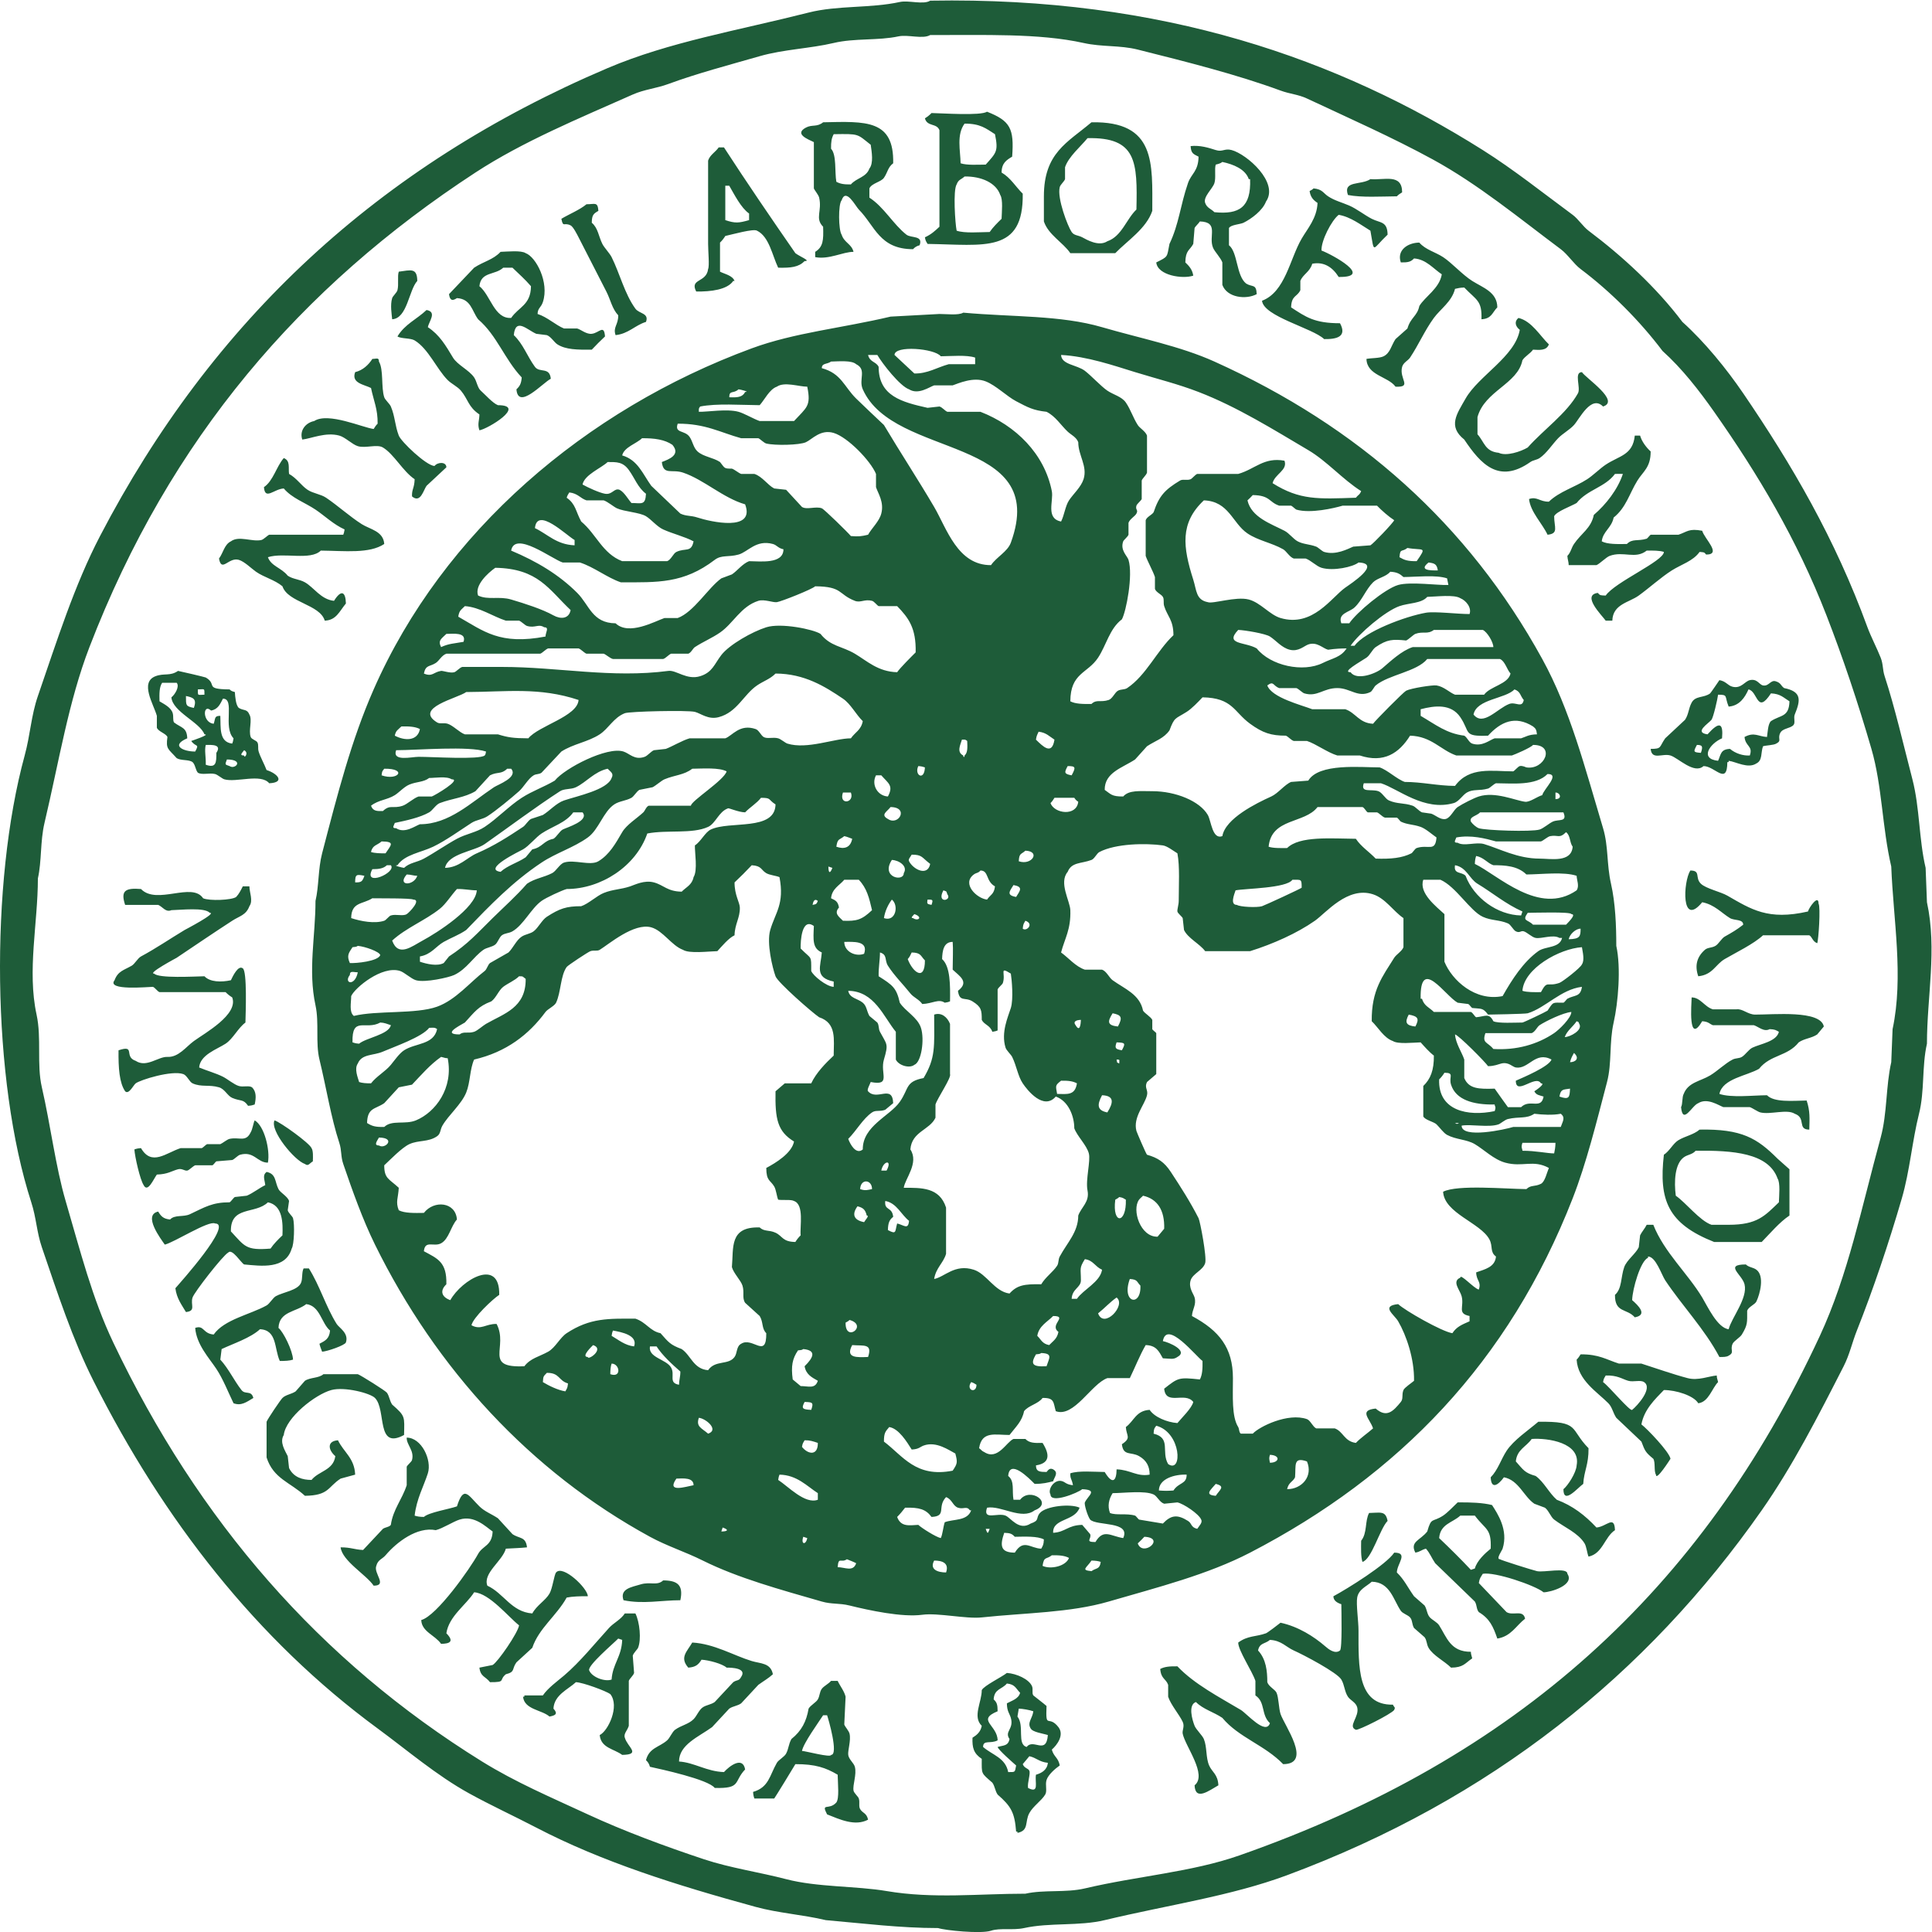 <svg xmlns:inkscape="http://www.inkscape.org/namespaces/inkscape" xmlns:sodipodi="http://sodipodi.sourceforge.net/DTD/sodipodi-0.dtd" xmlns="http://www.w3.org/2000/svg" xmlns:svg="http://www.w3.org/2000/svg" id="svg2" xml:space="preserve" width="594.338" height="594.355" viewBox="0 0 594.338 594.355" sodipodi:docname="37ce4295b56ea6cfc86e0f3c7dd342b1.eps"><defs id="defs6"></defs><g id="g8" inkscape:groupmode="layer" inkscape:label="ink_ext_XXXXXX" transform="matrix(1.333,0,0,-1.333,-0.726,594.553)"><g id="g10" transform="scale(0.1)"><path d="m 2152.15,4458.71 c 538.86,9.5 944.21,-136.15 1275.23,-344.73 71.15,-44.84 139.94,-99.7 207.45,-149.49 12.76,-9.42 24.02,-27.15 36.6,-36.61 78.69,-59.15 157,-131.42 216.61,-210.5 51.52,-46.37 101.8,-108.22 140.34,-164.75 112.68,-165.29 211.82,-334.86 286.76,-539.98 7.67,-20.97 22.27,-49.17 30.52,-70.17 6.14,-15.66 4.06,-27.1 9.15,-42.71 23.91,-73.3 43.58,-159.06 64.07,-237.96 17.1,-65.92 14.89,-138.01 30.5,-204.4 l 3.05,-79.32 c 23.74,-109.05 0,-217.75 0,-326.43 -12.03,-52.93 -5,-108.81 -18.3,-161.7 -15.84,-63 -21.24,-132.01 -39.66,-195.25 -30.63,-105.1 -66.14,-210.35 -103.73,-305.07 -11.19,-28.2 -16.79,-55.51 -30.51,-82.37 C 4201.98,1193.17 4142.5,1076.72 4071.09,974.734 3805.69,595.707 3445.82,307.277 2975.86,132.723 2845.61,84.34 2700.89,64.043 2554.85,28.996 c -59.58,-14.297 -125.9,-5.117 -186.1,-18.305 -25.62,-5.613 -55.68,0.84 -76.26,-6.102 -22.94,-7.73 -106.86,0.77 -122.03,6.102 -87.69,0 -172.13,10.715 -259.32,18.305 -52.76,12.652 -109.31,16.164 -161.69,30.508 -184.84,50.609 -354.72,104.066 -506.43,183.043 -53.37,27.789 -104.07,50.894 -155.59,79.32 -74.36,41.024 -143.692,100.406 -210.504,149.492 -278.887,204.903 -493.824,480.746 -655.91,802.351 -48.012,95.27 -83.254,203.49 -118.985,308.13 -11.972,35.07 -12.675,67.47 -24.406,103.73 -90.953,280.94 -95.852,736 -15.25,1031.16 13.055,47.82 14.801,91.72 30.504,137.28 43.863,127.18 84.348,255.81 143.387,369.14 258.441,496.11 641.964,854.58 1171.494,1079.98 141.92,60.4 300.78,86.8 463.72,128.12 67.25,17.06 142.27,9.51 210.5,24.41 20.63,4.51 54.22,-6.91 70.17,3.05 z m 0,-79.32 c -17.16,-9.99 -51.43,1.64 -73.22,-3.05 -46.96,-10.1 -100.88,-3.76 -149.48,-15.25 -54.42,-12.86 -115.71,-14.67 -170.84,-30.51 -69.8,-20.04 -145.94,-40.17 -210.51,-64.06 -27.99,-10.36 -55.58,-12.51 -82.37,-24.41 C 1341.46,4186.9 1212.29,4133.68 1102.69,4062.12 699.715,3798.99 397.059,3448.23 211.859,2966.89 163.555,2841.33 141.828,2703.63 108.133,2561.13 98.043,2518.45 101.941,2473.41 92.879,2433 c 0,-103.21 -25.023,-212.98 -3.047,-314.23 11.902,-54.85 -0.07,-114.46 12.199,-167.79 20.235,-87.97 31.633,-182.91 54.914,-262.36 34.18,-116.65 61.246,-224.33 109.828,-326.44 195.93,-411.797 476.372,-734.77 851.167,-967.094 77.2,-47.852 158.23,-82.281 244.06,-122.031 82.41,-38.164 176.95,-73.364 268.47,-103.723 60.38,-20.031 127.77,-29.715 189.15,-45.762 72.17,-18.871 161.36,-15.504 231.85,-27.457 107.73,-18.27 212.36,-6.102 320.34,-6.102 43.66,9.766 93.14,1.801 137.28,12.199 122.87,28.945 246.14,37.418 356.94,76.273 638.71,223.973 1066.06,610.516 1339.29,1198.956 64.95,139.88 96.01,295.55 140.34,457.61 15.29,55.91 11.67,118.05 24.4,173.9 l 3.05,76.26 c 25.89,121.45 1.7,251.93 -3.05,375.25 -21.17,90.64 -20.85,185.65 -45.76,271.52 -31.2,107.56 -66.27,211.61 -103.73,308.13 -68.29,175.99 -158.7,326.7 -259.31,469.82 -34.58,49.17 -73.81,99.68 -118.98,140.33 -52.6,69.72 -119.81,137.07 -189.15,189.15 -16.06,12.05 -29.47,33.61 -45.76,45.76 -94.42,70.44 -190.22,149.78 -295.92,207.45 -92.84,50.65 -191.67,94.38 -289.83,140.34 -20.39,9.54 -39.1,10.25 -61.01,18.3 -101.44,37.26 -214.79,65.79 -329.49,94.58 -41.79,10.48 -81.64,5.61 -125.08,15.25 -103.19,22.91 -231.06,17.84 -353.89,18.3 z m 131.18,-176.94 c 53.93,-21.24 62.72,-38.96 57.97,-103.73 -13.17,-7.9 -24.16,-14.72 -24.41,-36.6 21.43,-12.68 31.83,-32.13 48.81,-48.82 2.1,-138.45 -88.66,-117.91 -219.65,-115.93 -3.42,6.38 -4.38,5.59 -6.1,15.26 14.5,6.61 22.95,14.46 33.56,24.4 v 222.71 c -6.28,17.02 -28.26,7.56 -33.56,27.46 5.36,3.3 11.03,7.67 15.25,12.2 25.71,-0.42 112.88,-6.67 128.13,3.05 z m -378.29,-24.41 c 99.06,2.21 163.85,6.34 161.69,-94.57 -12.44,-9.29 -12.66,-21.02 -21.35,-33.56 -6.74,-9.72 -28.2,-12.39 -33.56,-24.4 v -21.36 c 33.61,-21.61 54.9,-61.4 85.42,-85.42 10.74,-8.46 39.2,-1.16 30.51,-24.41 -7.52,-2.22 -10.67,-4.4 -15.26,-9.15 -77.5,0.08 -87.65,53.64 -125.08,91.53 -7.55,7.64 -29.68,51.26 -39.66,21.35 -8.21,-9.07 -7.3,-69.01 0,-79.32 6.17,-19.06 22.98,-21.16 27.45,-39.66 -25.07,0 -56.06,-18.32 -88.47,-12.2 v 12.2 c 18.4,11.41 19.39,26.72 18.31,57.96 -19.55,19.62 -1.98,35.93 -9.15,67.12 -1.51,6.59 -10.41,16.61 -12.21,21.36 v 106.77 c -14.14,6.8 -45.88,18.84 -18.3,33.56 14.29,7.63 25.35,0.48 39.66,12.2 z m 619.3,0 c 149.36,2.93 140.34,-95.33 140.34,-204.4 -13.85,-41.06 -57.69,-68.87 -85.42,-97.62 h -103.73 c -17.14,25.06 -50.64,42.22 -61.01,73.22 0,19.31 0,38.67 0,57.96 0,100.32 54.07,123.73 109.82,170.84 z m -292.87,-3.05 c -18.86,-25.74 -9.71,-61.57 -9.15,-91.52 14.07,-4.8 39.04,-3.29 57.96,-3.05 24.59,27.65 29.45,30.65 21.36,70.17 -21.19,13.46 -33.73,24.47 -70.17,24.4 z m -302.02,-24.4 c -4.85,-9 -6.34,-17.46 -6.11,-33.56 13.16,-14.1 8.13,-53.77 12.21,-76.27 9,-4.85 17.45,-6.33 33.56,-6.1 12.48,14.86 35.38,16.14 42.71,36.61 9.87,12.25 5.43,38.35 3.05,54.91 -32.08,25.31 -25.71,25.37 -85.42,24.41 z m 585.74,-9.16 c -15.29,-18.92 -43.85,-42.68 -51.86,-67.11 v -27.46 c -1.69,-5.22 -10.76,-12.71 -12.2,-18.31 -6.64,-25.6 18.61,-90.89 27.45,-103.72 5.78,-8.38 14.63,-7.07 24.41,-12.2 9.98,-5.25 37.75,-22.22 57.96,-9.16 33.3,11.44 43.87,51.17 67.12,73.23 2.48,110.1 0.63,167.28 -112.88,164.73 z m 237.96,-18.3 c 21.7,2.37 41.39,-3.82 57.97,-9.15 15.73,-5.06 20.29,4.4 36.61,0 35.1,-9.47 110.04,-74.84 79.32,-118.98 -7.7,-20.46 -33.42,-39.67 -51.87,-48.81 -7.28,-3.61 -29.65,-4.58 -33.55,-12.21 v -39.66 c 20.59,-16.46 16.58,-70.14 39.66,-88.47 14.66,-8.92 23.37,-0.19 24.4,-24.41 -24.79,-13.18 -68.44,-8.19 -79.32,21.36 v 51.86 c -3.49,10.19 -17.53,24.62 -21.36,33.56 -11.49,26.85 14.76,59.49 -30.5,61.02 -2.66,-4.56 -10.62,-11.36 -12.21,-15.26 l -3.04,-36.61 c -8.31,-15.44 -17.76,-14.12 -18.31,-42.71 8.44,-8.05 16.05,-16.11 18.31,-30.51 -24.3,-8.37 -82.35,0.29 -85.42,30.51 28.37,14.2 24.21,11.29 30.5,42.71 22.08,46.09 24.67,87.75 42.71,140.34 7.51,21.88 23.89,26.97 24.41,61.01 -11.22,5.87 -17.41,6.91 -18.31,24.41 z m -1089.12,-3.05 h 12.2 c 53.25,-81.99 108.98,-163.66 164.75,-244.06 9.79,-7.67 37.23,-18.31 21.35,-18.31 -14.02,-14.03 -31.49,-15.86 -61.02,-15.25 -13.84,28.9 -20.75,71.67 -48.81,85.42 -7.98,5.18 -56.5,-8.49 -73.22,-12.2 -3.3,-5.37 -7.67,-11.04 -12.2,-15.26 v -67.11 c 10.82,-5.56 28.8,-8.69 33.56,-21.36 h -3.05 c -13.42,-20.14 -51.54,-25.01 -85.43,-24.41 -15.7,30.33 23.77,19.77 27.46,51.87 3.38,7.21 0,40.75 0,57.96 0,64.06 0,128.14 0,192.2 3.91,13.05 17.38,19.97 24.41,30.51 z m 1162.34,-33.56 c -4.22,-3.37 -8.76,-4.56 -15.25,-6.1 -3.32,-9.99 0.85,-30.32 -3.06,-42.71 -4.08,-12.97 -26.43,-31.64 -21.35,-45.76 4.27,-11.86 13.25,-13.24 21.35,-21.36 57.57,-5.87 84.75,11.5 82.37,76.27 h -3.04 c -7.85,23.04 -35.38,34.23 -61.02,39.66 z m -594.9,-33.56 c -7.8,-7.28 -14.02,-6.59 -18.3,-18.3 -8.62,-13.23 -3.37,-90.75 0,-106.78 18.79,-6.36 52.28,-3.29 76.27,-3.05 6.64,10.04 18.66,22.11 27.45,30.51 0.49,15.58 3.56,44.89 -3.05,54.91 -9.39,28.02 -43.61,43.36 -82.37,42.71 z m 936.59,-6.1 c 32.12,-2.81 73.21,13.64 73.21,-30.51 -4.45,-2.6 -8.74,-5.53 -12.2,-9.15 -36.55,-0.32 -81.39,-3.14 -112.87,3.05 -11.89,34.2 30.09,21.94 51.86,36.61 z m -1488.78,-15.25 v -79.32 c 22.87,-7.63 30.93,-6.82 54.92,0 v 15.25 c -18.59,12.78 -34.3,44.33 -45.77,64.07 z m 1357.6,-6.1 c 20.67,-2.09 22,-10.6 33.55,-18.31 14.95,-9.96 31.99,-14.06 48.82,-21.36 17.11,-7.41 35.67,-22.21 51.86,-30.5 19.75,-10.11 36.11,-5.18 36.61,-36.61 -37.39,-35.49 -29.76,-45.57 -39.66,9.15 -21.1,12.8 -45.7,32.08 -73.22,36.61 -16.73,-13.17 -40.68,-59.78 -39.66,-82.37 25.95,-9.93 120.96,-62.16 39.66,-61.02 -14.75,23.39 -34.7,35.61 -61.02,30.51 -5.23,-18.76 -21.87,-24.66 -27.45,-39.66 v -21.35 c -7.55,-16.16 -20.28,-11.22 -21.36,-39.66 33.79,-21.97 53.51,-36.7 112.88,-36.62 16.91,-31.32 -7.89,-37.09 -36.61,-36.6 -26.86,25.53 -139.48,52.04 -143.39,88.47 53.76,20.45 64.07,96.33 91.53,143.38 13.44,23.05 35.22,47.16 36.61,82.38 -9.58,6.55 -16.15,12.93 -18.31,27.45 3.83,1.99 6.32,3.33 9.16,6.11 z m -1677.93,-36.62 c 19.8,0 25.8,6.33 27.46,-15.25 -10.99,-6.46 -15.1,-9.19 -15.26,-27.45 14.46,-12.01 15.67,-31.42 24.41,-48.82 4.36,-8.69 16.97,-21.74 21.35,-30.5 18.75,-37.49 30,-84.74 54.92,-118.99 8.71,-11.96 32.09,-9.96 24.4,-30.5 -25.37,-7.77 -40.27,-27.37 -70.16,-30.51 -6.46,18.61 6.56,23.74 6.1,45.76 -14.26,15.21 -17.53,35.57 -27.46,54.91 -20.32,39.6 -42.76,83.66 -64.07,125.09 -3.1,6.03 -12.25,24.39 -18.3,27.45 -15.48,7.85 -17.23,-5.91 -21.35,15.26 16.72,10.12 42.38,20.59 57.96,33.55 z m 2065.37,-265.41 c 1.66,43.43 -11.52,43.88 -39.66,73.22 -10.14,-0.26 -13.82,-1.49 -21.35,-3.05 -7.21,-29.36 -33.74,-46.51 -48.81,-67.12 -21.05,-28.76 -35.05,-61.7 -54.92,-91.53 -4.69,-7.04 -15.58,-11.41 -18.31,-21.35 -7.57,-27.66 24.47,-47.56 -15.25,-45.76 -17.31,23.94 -65.96,25.52 -67.11,64.07 11.37,2.25 30.09,1.31 39.66,6.09 15.5,7.77 17.46,24.86 27.45,39.67 l 27.46,24.41 c 7.34,25.69 22.79,28.54 27.46,51.86 12.64,21.52 46.51,40.46 51.86,73.21 -19.03,12.47 -36.12,34.78 -64.07,36.62 -7.63,-8.02 -13.92,-9.35 -30.51,-9.16 -9.84,28.29 16.12,45.5 42.72,45.76 13.76,-16.27 37.03,-21.84 54.91,-33.55 19.78,-12.96 44.86,-40.93 67.12,-54.92 25.38,-15.95 57.66,-25.86 57.96,-61.01 -11.97,-12.06 -12.94,-26.22 -36.61,-27.46 z m -2263.67,155.59 c 16.23,0.48 47.42,3.88 57.96,-3.05 23.68,-8.64 54.83,-67.38 39.66,-112.88 -4.42,-13.27 -11.87,-13.47 -12.2,-27.46 22.22,-6.95 41.81,-25.79 61.02,-33.55 h 30.5 c 8.68,-2.5 21.07,-13.63 33.56,-12.21 17.29,1.97 28.29,22.85 30.51,-6.1 -10.16,-9.48 -21.02,-20.36 -30.51,-30.51 -33.47,-0.32 -60.13,-0.02 -79.31,12.2 -7.51,4.78 -14.62,17.63 -24.41,21.36 l -24.41,3.05 c -20.87,8.94 -47.79,38.61 -51.86,-3.05 21.83,-20.6 31.01,-49 48.81,-73.22 10.72,-14.58 33.87,0.59 36.61,-27.45 -18.84,-9.71 -75.57,-73.11 -79.32,-24.41 7.69,7.21 11.14,13.05 12.2,27.46 -39.95,42.32 -56.89,96.71 -100.67,134.23 -14.56,19.6 -16.26,46.79 -48.82,48.81 -12.64,-8.57 -16.62,-2.77 -18.3,9.15 l 57.97,61.02 c 21.97,14.51 43.78,18.16 61.01,36.61 z m 6.1,-36.61 c -18.67,-17.6 -51.59,-8.53 -54.91,-42.71 26.06,-21.09 34.08,-75.55 73.22,-73.22 17.32,25.45 45.34,29.79 45.76,73.22 -14.06,16.35 -27.45,27.9 -42.71,42.71 z M 910.488,3723.48 c -0.972,10.84 -4.906,33.04 0,48.81 1.457,4.7 10.742,12.62 12.2,18.31 3.398,13.24 -0.536,32.29 3.05,42.71 27.961,3.61 42.227,9.54 42.715,-21.36 -19.613,-21.42 -22.988,-86.57 -57.965,-88.47 z m 79.321,21.35 c 24.831,-4.44 5.293,-26.56 3.05,-39.65 27.131,-17.84 41.061,-42.16 57.961,-70.18 10.24,-16.96 37.12,-28.65 48.82,-45.75 6.19,-9.06 7.63,-23.82 15.25,-30.51 9.66,-8.49 27.8,-29.06 39.66,-33.56 67.09,0 -23.39,-54.95 -42.71,-57.97 -5.1,14.7 -0.12,22.33 0,36.61 -25.83,17.21 -25.82,34.67 -42.71,54.92 -7.87,9.42 -21.88,15.73 -30.51,24.4 -25.5,25.59 -44.444,72.25 -76.268,91.53 -9.606,5.82 -30.954,3.52 -39.664,9.15 16.937,28.23 44.109,39.27 67.121,61.01 z m 1238.611,-6.1 c 113.54,-10.33 224.35,-5.51 320.33,-33.55 87.69,-25.63 179.98,-43.54 259.31,-79.33 332.64,-150.05 585.66,-375.31 756.6,-686.42 64.46,-117.33 98.11,-249.7 140.33,-390.5 12.66,-42.21 7.96,-82.34 18.31,-128.13 10.16,-44.94 12.2,-96.69 12.2,-143.39 11.2,-50.56 4.26,-131.11 -6.1,-176.94 -10.64,-47.04 -3.7,-93.12 -15.26,-137.29 -24.41,-93.27 -47.67,-187.34 -79.31,-268.47 -146.85,-376.5 -400.15,-639.13 -744.4,-817.601 -97.86,-50.734 -212.62,-79.796 -326.42,-112.879 -89.36,-25.98 -190.76,-25.769 -292.88,-36.609 -36.5,-3.875 -100.86,11.012 -137.29,6.102 -46.65,-6.285 -123.08,10.304 -167.79,21.355 -23.95,5.926 -41.01,2.508 -64.06,9.152 -95.81,27.614 -193.33,54.145 -274.57,94.579 -41.59,20.695 -82.33,33.257 -122.03,54.91 -276.34,150.761 -493.6,387.901 -634.562,674.221 -28.566,58.02 -52.207,124.75 -73.219,186.1 -6.109,17.84 -3.246,30.88 -9.156,48.81 -19.023,57.73 -30.187,128.31 -45.758,192.2 -9.484,38.91 -0.371,84.52 -9.152,125.08 -17.637,81.43 0,159.51 0,241.01 7.98,33.76 5.879,73.82 15.254,109.83 35.894,137.8 67.203,260.48 118.98,378.29 159.853,363.75 488.353,645.55 872.523,787.1 98.74,36.38 208.62,46.71 320.33,73.22 l 112.88,6.1 c 16.18,0.01 44.19,-3.6 54.91,3.05 z m 1281.32,-12.2 c 30.75,-7.26 49.96,-41.69 70.17,-61.02 -5.54,-15.4 -23.12,-12.73 -36.61,-12.2 -6.48,-9.25 -18.39,-15.07 -24.41,-24.41 -10.99,-55.11 -86.99,-70.44 -103.72,-131.18 v -39.66 c 16.01,-17.81 17.2,-39.69 48.81,-42.71 17.65,-8.63 51.03,2.66 67.12,12.2 36.73,41.34 89.94,78.47 115.93,125.08 7.15,12.83 -10.01,48.82 9.15,48.82 9.85,-14.56 88.88,-66.48 48.81,-79.32 -27.39,27.82 -54.12,-28.35 -67.11,-42.71 -10.09,-11.15 -26.28,-19.78 -36.61,-30.51 -13.29,-13.81 -26.75,-35.1 -42.72,-45.76 -6.6,-4.42 -15.02,-4.7 -21.35,-9.15 -72.73,-51.17 -114.68,-4.77 -152.54,51.86 -38.43,30.73 -17.2,58.92 3.05,94.57 29.96,52.74 114.67,97.08 125.08,158.64 -10.62,8.17 -12.98,19.66 -3.05,27.46 z M 2255.88,3619.75 V 3635 c -19.59,6.63 -54.49,3.3 -79.32,3.05 -13.83,18.06 -106.78,25.92 -106.78,3.06 l 45.77,-42.72 c 29.93,-0.85 52.39,13.98 79.31,21.36 z m -247.11,21.36 c 4,-17.08 18.62,-15.14 24.4,-27.46 0,-67.65 53.98,-81.33 112.88,-94.57 l 27.46,3.05 c 6.27,-1.51 13.08,-10.49 18.3,-12.2 h 76.27 c 81.13,-31.44 147.59,-96.45 164.74,-183.05 4.49,-22.66 -14.86,-63.15 21.36,-70.17 7.47,14.54 9.74,35.74 18.3,48.81 9.43,14.39 27.68,30.44 33.56,48.81 9.66,30.18 -12.2,54.6 -12.2,85.42 -4.38,11.78 -16.44,16.94 -24.41,24.41 -15.61,14.63 -27.94,35.38 -48.81,45.77 -30.98,3.43 -42.87,10.05 -70.17,24.4 -21.86,11.49 -45.93,36.15 -70.17,45.76 -28.39,11.26 -63.28,-4.69 -76.26,-9.15 h -42.72 c -11.66,-3.97 -36.51,-22.46 -57.96,-9.15 -21.14,7.39 -61.81,59.51 -73.22,79.32 z m 445.41,0 c 0.93,-22.65 36.79,-22.69 54.91,-36.61 15.06,-11.57 37.41,-35.91 51.86,-45.76 14.15,-9.63 33.23,-13.57 42.71,-27.46 11.35,-16.61 16.54,-34.71 27.46,-51.86 4.7,-7.37 18.01,-14.61 21.36,-24.41 v -85.42 c -1.81,-6.21 -10.44,-13.05 -12.21,-18.3 v -42.71 c -1.42,-3.6 -11.06,-11.34 -12.2,-15.26 -2.94,-10.15 4.88,-9.28 0,-18.3 -3.51,-6.5 -15.3,-12.43 -18.3,-21.36 v -27.46 c -1.47,-4.43 -11.14,-12.3 -12.21,-15.25 -7.45,-20.6 9.36,-33.47 12.21,-42.72 10.81,-35.11 -5.19,-118.82 -15.26,-137.28 -28.28,-21.2 -35.98,-59.78 -54.91,-88.47 -24.37,-36.93 -63.77,-34.68 -64.07,-100.68 11.5,-6.12 29.21,-6.47 48.81,-6.1 11.9,11.44 20.92,2.87 39.67,9.16 8.87,2.97 14.03,17.27 21.35,21.35 6.98,3.88 15.18,1.99 21.35,6.11 43.97,29.34 68.31,85.81 106.78,122.02 -0.03,35.6 -14.12,43.61 -21.36,67.12 -2.47,8.06 0.52,15.36 -3.04,21.36 -3.61,6.07 -15.39,10.24 -18.31,18.3 v 27.46 c -4.21,13.12 -17.33,36.83 -21.35,48.81 v 82.37 c 2.88,8.07 14.02,11.86 18.3,18.3 12.61,37.83 25.97,52.06 61.02,73.23 6.4,3.86 15.69,-0.45 24.4,3.04 3.48,1.4 10.69,10.72 15.26,12.21 h 94.57 c 38.61,10.85 59,39.26 106.78,30.51 7.93,-22.04 -22.39,-30.62 -27.46,-51.87 62.84,-39.45 104.97,-36.54 192.2,-33.55 5.07,6.71 8.65,6.17 12.2,15.25 -42.54,26.83 -78.89,69.12 -122.03,94.57 -79.4,46.85 -163.71,99.76 -253.21,134.24 -48.85,18.81 -93.51,29.5 -146.44,45.76 -49.1,15.08 -110.78,36.49 -170.84,39.66 z m -1589.453,-9.15 c 9.55,0 15.253,4.2 15.253,-6.11 11.051,-18.9 4.684,-59.47 12.204,-82.37 2.004,-6.11 12.421,-14.75 15.254,-21.35 9.718,-22.68 9.203,-43.36 18.3,-67.12 5.328,-13.91 62.942,-69.03 82.372,-70.17 7.49,9.55 27.46,10.07 27.46,-3.05 l -45.761,-42.71 c -7.274,-9.99 -13.817,-41.18 -33.559,-24.4 -0.609,17.14 5.457,18.59 6.102,39.65 -27.102,18.12 -47.575,57.76 -73.219,73.22 -13.676,8.25 -40.332,-2.42 -57.965,3.06 -12.961,4.02 -29.074,20.69 -42.715,24.4 -31.414,8.55 -64.433,-6.78 -85.418,-9.15 -6.859,19.75 6.801,38.65 27.457,42.71 32.285,21.08 112.086,-15.26 137.285,-18.31 2.606,4.46 5.524,8.75 9.149,12.21 0.457,33.52 -8.918,52.06 -15.25,82.37 -16.332,8.22 -46.156,11.09 -36.61,36.61 17.852,4.28 31.051,17.01 39.661,30.51 z m 1058.613,-6.11 c -9.36,-6.75 -21.35,-3.03 -21.35,-15.25 45.21,-12.13 51.49,-42.89 79.32,-70.17 20.87,-20.46 42.71,-40.68 64.07,-61.01 37,-62.11 79.67,-127.31 115.92,-189.15 28.93,-49.33 53.9,-134.77 131.19,-134.23 12.26,18.42 38.09,30.9 45.76,51.86 90.89,248.6 -269.62,191.73 -341.69,353.89 -10.16,22.86 9.9,45.3 -15.25,57.96 -10.29,9.23 -38.47,6.64 -57.97,6.1 z m -305.08,-115.92 c 20.06,-0.51 64.65,7.32 91.53,0 12.98,-3.54 35.52,-16.86 48.82,-21.36 h 79.31 c 28.99,31.61 39.79,33.94 30.51,79.32 -19.66,0 -52.52,12.09 -70.17,0 -17.17,-6.05 -28.26,-30.18 -39.65,-42.71 -44.13,0.33 -98.42,4.55 -137.29,-3.05 -3.97,-4.73 -3.06,-5.72 -3.06,-12.2 z m 70.17,33.55 c 18.66,-0.9 30.78,0.02 36.61,12.21 12.38,0 -12,5.97 -15.25,6.1 -11.75,-10.93 -21.36,-1.14 -21.36,-18.31 z m -118.97,-61.01 c -8.04,-22.75 16.25,-14.29 27.45,-30.51 7.34,-10.63 8.62,-24.83 18.3,-33.55 13.84,-12.46 36.03,-13.82 51.87,-24.41 11.67,-14.59 8.78,-15.26 27.46,-15.26 6.37,-2.12 15.74,-10.41 21.35,-12.2 h 30.51 c 18.46,-6.03 30.76,-25.96 45.76,-33.56 l 27.46,-3.05 36.61,-39.66 c 11.4,-7.02 31.77,2.15 45.76,-3.05 5.4,-2.01 60.56,-56.04 67.12,-64.07 18.27,-1.42 23.81,-0.69 39.66,3.05 8.83,15.78 25.75,30.66 30.5,48.82 6.99,26.65 -7.75,47.05 -12.2,61.01 v 30.51 c -12.43,30.17 -65.11,84.75 -97.62,94.57 -30.32,9.17 -49.68,-14.71 -64.07,-21.36 -14.79,-6.82 -71.46,-8.03 -91.52,-3.05 -5.33,1.33 -14.13,10.62 -18.31,12.21 h -39.66 c -47.92,13.18 -82.62,33.94 -146.43,33.56 z m 2208.75,-27.46 h 12.2 c 4.13,-14.24 14.58,-27.67 24.41,-36.6 0.08,-37.2 -17.49,-46.08 -30.51,-67.12 -18.76,-30.34 -25.98,-62.27 -54.91,-85.43 -4.85,-24.22 -24.72,-31.71 -27.46,-54.91 13.16,-6.97 36.29,-6.48 57.97,-6.1 13.21,13.08 24.45,5.75 45.76,12.2 1.57,0.47 7.66,8.59 9.15,9.15 h 64.06 c 20.16,6.58 23.86,15.17 54.92,9.16 4.88,-18.41 46.17,-54.92 9.15,-54.92 -5.08,5.91 -4.39,5.09 -15.25,6.1 -14.71,-21.02 -42.59,-29.07 -64.07,-42.71 -24.97,-15.85 -52.1,-40.49 -76.27,-57.96 -22.48,-16.26 -59.8,-19.64 -61.01,-57.97 h -15.26 c -9.13,12.76 -56.07,58.73 -18.3,64.07 5.3,-6.17 6.55,-5.7 18.3,-6.1 21.18,31.05 134.24,79.62 134.24,100.67 -9.54,3.29 -25.67,3.25 -39.66,3.05 -26.12,-20.79 -53.5,-0.36 -85.42,-12.2 -8.24,-3.05 -22.62,-18.03 -30.51,-21.35 h -64.07 c 0,7.68 -2.71,13.24 -3.05,21.35 8.01,8.06 8.9,18.02 15.26,27.46 16.45,24.44 39.57,36.1 45.76,67.11 28.47,24.41 55.09,58.75 67.12,94.58 -6.66,0 -11.39,0.31 -18.31,0 -22.89,-31.06 -63.57,-35.95 -88.47,-67.12 -12.09,-7.15 -46.81,-19.51 -51.87,-30.51 0,-25.44 11.11,-40.13 -15.25,-42.71 -12.13,26.11 -39.43,52.41 -42.71,82.38 18.67,6.47 24.25,-6.36 45.76,-6.11 24.36,23.57 59.71,33.28 88.47,51.86 13.39,8.65 29.55,24.8 42.71,33.56 31.52,20.99 62.5,21.63 67.12,67.12 z m -2291.12,-6.1 c -12.38,-12.28 -41.46,-20.57 -45.77,-39.66 36.15,-10.42 47.41,-42.88 67.12,-70.17 l 67.11,-64.06 c 14.14,-6.65 23.24,-3.8 39.66,-9.16 29.66,-9.68 133.85,-33.68 109.83,30.51 -50.76,14.54 -95.33,57.17 -143.38,73.22 -25.92,8.66 -45.12,-7.07 -48.82,24.41 16.43,6.37 44.09,16.4 24.41,39.66 -17.66,12.14 -41.07,15.5 -70.16,15.25 z m -826.766,-45.76 c 15.848,-6.18 10.094,-22.74 12.203,-36.61 17.907,-9.95 27.809,-26.63 42.711,-36.61 12.621,-8.45 30.278,-9.94 42.711,-18.3 26.793,-18.02 54.957,-43.63 82.371,-61.02 18.981,-12.04 49.965,-16.07 51.864,-45.76 -34.211,-22.79 -90.524,-15.83 -146.438,-15.26 -23.758,-23.56 -85.894,-3.54 -122.031,-15.25 7.519,-20.9 30.773,-23.97 45.762,-42.71 12.367,-8.29 26.722,-7.94 39.66,-15.25 20.718,-11.72 36.82,-39.64 67.117,-42.72 16.34,26.18 26.695,22 27.457,-6.1 -15.359,-18.56 -22.152,-38.55 -48.813,-39.66 -11.168,37.81 -85.066,41.67 -97.628,79.32 -18.086,15.07 -42.165,20.47 -61.012,33.56 -10.215,7.1 -26.742,23.7 -39.66,27.45 -23.703,6.89 -39.797,-30.36 -45.762,3.06 9.695,12.72 12.277,32.45 27.457,39.66 18.344,13.82 48.75,-1.67 70.172,3.05 5.371,1.18 14.121,10.61 18.297,12.2 h 170.847 c 1.633,4.63 2.055,5.17 3.051,12.21 -25.816,11.67 -45.871,31.51 -67.117,45.76 -24.781,16.62 -54.031,26.13 -73.219,48.81 -22.699,-1.12 -43.363,-28.16 -45.761,3.05 21.539,14.55 28.89,47.88 45.761,67.12 z M 1407.76,3394 c -15.15,-14.3 -53.29,-29.21 -57.96,-51.87 12.2,-6.84 38.66,-19.08 51.86,-21.35 16.98,-2.93 21.02,13.88 33.56,9.15 10.84,-5.22 19.67,-21.79 27.46,-30.51 22.9,0 32.24,-6.25 33.55,21.36 -19.29,14.85 -25.47,35.43 -39.65,54.91 -13.78,18.92 -27.84,18.31 -48.82,18.31 z m -88.47,-70.17 c -2.93,-5.39 -3.84,-5.13 -6.1,-12.2 21.12,-14.69 20.63,-31.27 33.56,-54.92 35.12,-29.28 48.94,-73.92 94.57,-91.52 h 103.73 c 9.25,3.32 14.06,17.88 21.36,21.35 21,10.01 34.3,-2.33 39.65,24.41 -20.66,10.96 -47.97,17.42 -70.17,27.46 -14.32,6.48 -27.45,23.09 -39.66,30.5 -14.78,8.98 -50.34,10.51 -67.11,18.31 -7.58,3.53 -21.31,15.38 -30.51,18.3 h -39.66 c -14.65,4.77 -19.5,16.02 -39.66,18.31 z m 1577.25,-6.1 c -3.54,-4.01 -8.21,-8.65 -12.2,-12.21 8.94,-39.12 54.06,-53.94 85.42,-70.16 10.97,-5.69 20.31,-18.98 30.5,-24.41 13.13,-6.99 27.2,-6.34 42.72,-12.2 4.46,-1.69 13.81,-10.89 18.3,-12.21 27.4,-8.06 54.07,6.73 67.12,12.21 l 39.66,3.05 c 6.05,3.08 52.26,51.36 54.91,57.96 -12.78,8.25 -29.02,22.47 -39.66,33.56 h -79.32 c -19.65,-5.87 -74.48,-18.63 -106.78,-9.15 -1.89,0.55 -9.64,8.34 -12.2,9.15 h -27.46 c -24,8 -20.3,23.75 -61.01,24.41 z m -112.88,-12.21 c -55.57,-52.32 -48.43,-107.42 -24.4,-183.04 7.87,-24.79 5.94,-46.57 33.55,-51.87 11.13,-4.61 65.03,13.87 94.58,6.1 27,-7.08 48.45,-35.39 73.22,-42.7 74.29,-21.93 117.34,47.4 149.48,70.16 11.96,8.46 85.3,55.86 30.51,57.97 -12.4,-10.18 -57.97,-20.42 -85.42,-12.2 -11.75,3.51 -24.81,17.49 -36.61,21.35 h -27.46 c -9.74,3.44 -16.93,17.1 -24.41,21.35 -26.33,14.98 -57.81,20.02 -82.36,36.61 -35.03,23.69 -42.55,74.19 -100.68,76.27 z M 1331.49,3201.8 v 12.2 c -18.98,10.71 -86.68,77.77 -91.52,27.46 29.64,-14.07 49.44,-37.98 91.52,-39.66 z m 482.03,-9.16 c -12.5,2.46 -15.13,9.66 -24.41,12.21 -38.85,10.67 -57.53,-18.38 -79.32,-24.41 -23.69,-6.55 -39.09,-0.14 -54.91,-12.21 -72.33,-55.15 -131.87,-51.85 -216.61,-51.85 -31.23,10.43 -62.32,35.54 -94.57,45.76 h -39.66 c -24.16,7.64 -110.65,74.17 -118.98,27.45 59.6,-25.02 110.83,-55.91 152.53,-97.62 28.07,-28.06 34.5,-69.65 88.48,-70.17 30.7,-29.07 90.34,4.51 112.88,12.21 h 30.51 c 36.91,13.34 70.56,70.01 100.67,91.52 l 24.41,9.15 c 12.46,8.22 24.04,24.43 39.66,30.51 24.24,0 79.32,-7.7 79.32,27.45 z m 1439.96,3.05 c -13.03,-10.4 -16.64,0.32 -18.31,-21.35 11.47,-6.71 19.04,-9.4 39.66,-9.15 24.93,35.68 14.85,23.86 -21.35,30.5 z m 70.16,-51.86 c -2.25,14.22 -6.98,16.57 -21.35,18.31 -23.06,-18.17 3.2,-18.5 21.35,-18.31 z m -2175.19,6.11 c -17.15,-12.04 -48.38,-40.76 -39.66,-64.07 23.51,-10.99 48.45,-0.9 76.27,-9.16 31.51,-9.35 71.54,-22.1 97.62,-36.6 16.63,-9.25 35.68,-8.29 39.66,12.2 -50.86,48.02 -74.74,95.81 -173.89,97.63 z m 2199.6,-39.67 -3.05,15.26 c -25.19,8.47 -69.86,3.3 -100.67,3.05 -8.36,7.46 -15.04,11.47 -30.51,12.2 -9.85,-11.89 -29.25,-14.07 -39.66,-24.4 -16.57,-16.44 -25.52,-41.98 -42.71,-57.97 -12.18,-11.32 -39.17,-13.41 -30.51,-36.61 h 18.31 c 16.98,25.21 82.18,79.65 112.88,88.47 28.07,8.07 93.44,-1.23 115.92,0 z m -1461.32,-3.05 c -6.98,-6.81 -77.82,-35.03 -88.47,-36.61 -8.87,-1.31 -29.18,7.35 -42.71,3.05 -40.59,-12.9 -57.77,-52.12 -88.47,-73.21 -18.95,-13.03 -38.41,-20.79 -57.97,-33.56 -4.73,-3.09 -8.61,-12.89 -15.25,-15.25 h -39.66 c -5.25,-1.78 -12.08,-10.39 -18.31,-12.21 h -115.93 c -7.47,1.96 -15.68,10.3 -21.35,12.21 h -39.66 c -4.83,1.54 -13.44,10.97 -18.31,12.2 h -70.16 c -4.87,-1.22 -13.48,-10.65 -18.3,-12.2 h -216.61 c -10.8,-3.65 -16.59,-16.29 -24.41,-21.36 -14.035,-9.1 -23.258,-3.79 -27.457,-24.41 19.787,-8.28 21.857,3.34 39.667,6.1 4.09,0.64 21.09,-5.81 30.51,-3.05 4.72,1.38 12.09,10.38 18.3,12.2 30.5,0 61.03,0 91.52,0 130.48,0 252.37,-26.44 384.4,-9.15 18.03,2.36 42.28,-21.84 73.22,-12.2 28.39,8.85 32.7,27.94 48.81,48.81 18.57,24.05 71.41,53.92 103.73,64.07 34.12,10.72 108.8,-4.68 125.08,-15.26 23.31,-29.15 49.51,-28.1 79.32,-45.75 27.85,-16.5 53.42,-41.62 97.62,-42.72 7.52,10.79 32.32,35.42 42.71,45.76 1.31,56.15 -16.37,79.62 -42.71,106.78 h -42.71 c -3.9,1.63 -9.99,10.83 -15.25,12.2 -17.31,4.51 -26.54,-5.13 -39.66,0 -39.19,15.34 -27.59,33 -91.53,33.56 z m 1412.51,-24.4 c -13.35,-15.43 -42.51,-13.86 -64.07,-21.36 -33,-11.49 -93.82,-63.47 -112.87,-91.52 h 9.15 c 23.37,32.87 116.91,67.83 164.74,76.27 19.89,3.5 73.01,-3.07 100.67,-3.05 5.24,14.79 -7.93,31.17 -21.35,36.61 -13.83,8.93 -56.05,3.45 -76.27,3.05 z m -2220.96,-21.36 c -8.1,-8.5 -12.9,-8.96 -15.26,-24.4 58.89,-33.34 95.71,-66.01 201.36,-45.77 0,9.64 9.5,21.36 -3.06,21.36 -13.47,8.6 -20.69,-2.53 -39.66,3.05 -4.42,1.3 -13.28,10.57 -18.3,12.2 h -30.51 c -29.49,9.46 -60.08,31.06 -94.57,33.56 z m 1784.7,-54.91 c -32.53,-34.53 15.89,-27.15 42.71,-42.71 32.04,-40.03 106.94,-56.2 152.54,-33.56 22.98,11.42 41.13,12.67 54.91,33.56 -11.25,0 -26.41,-0.55 -42.71,-3.05 -11.61,2.67 -25.46,19.23 -45.76,12.2 -9.51,-3.29 -22.63,-17.24 -42.71,-12.2 -18.94,4.74 -31.91,21.67 -45.76,30.5 -10.57,6.75 -56.92,14.6 -73.22,15.26 z m 588.8,-39.66 c 0,11.77 -14.66,35.52 -24.4,39.66 H 3314.5 c -14.86,-11.16 -25.07,-2.48 -42.72,-9.16 -4.43,-1.67 -15.99,-13.29 -21.35,-15.25 -31.09,3.1 -43.47,2.9 -70.17,-15.25 -7.68,-5.22 -13.11,-18.91 -21.35,-24.41 -16.01,-10.67 -57.72,-33.56 -36.61,-33.56 14.07,-20.04 58.66,-3.25 73.22,9.15 18.57,15.83 44.59,40.69 70.16,48.82 z m -2416.21,30.5 c -11.37,-11.36 -20.07,-14.8 -12.2,-30.5 18.59,8.49 29.09,7.94 51.86,12.2 7.63,22.96 -24.54,18.3 -39.66,18.3 z m 2263.67,-57.96 c -24.08,-29.43 -88.51,-35.92 -118.98,-61.01 -3.43,-2.83 -8.13,-13.31 -12.2,-15.26 -28.88,-13.87 -46.41,9.16 -76.27,9.16 -32.59,0 -46.2,-21.18 -76.27,-12.21 -4.4,1.31 -13.3,10.56 -18.31,12.21 h -39.66 c -14.64,5.18 -12.04,17.54 -27.45,6.1 10.09,-28.06 77.73,-44.96 103.72,-54.92 h 76.27 c 24.16,-8.12 31.77,-32.06 64.07,-33.55 5.52,7.93 70.21,73.09 76.27,76.26 11.04,5.79 61.14,13.6 70.16,12.21 17.17,-2.65 29.86,-16.29 42.72,-21.36 h 67.12 c 13.93,19.49 55.24,23.71 61.01,48.81 -8.34,9.06 -12.6,28.57 -24.41,33.56 z M 416.262,2911.97 c 3.488,-0.47 62.273,-14.21 64.066,-15.25 27.742,-16.17 -5,-26.97 54.914,-27.46 4.145,-3.84 5.395,-4.16 12.203,-6.1 0.797,-11.51 2.211,-30.42 9.153,-36.61 10.972,-6.9 18.957,-1.85 24.406,-15.25 7.414,-12.41 -2.551,-36.57 3.051,-51.86 1.988,-5.45 12.539,-7.74 15.254,-12.21 3.609,-5.94 0.601,-13.29 3.046,-21.35 3.793,-12.5 12.649,-28.03 18.309,-42.72 25.871,-8.21 43.223,-28.73 6.098,-30.5 -19.602,23.22 -75.969,1 -103.723,9.15 -4.976,1.46 -15.445,10.76 -21.355,12.2 -12.887,3.13 -30.207,-2.81 -39.661,3.06 -5.507,6.52 -5.8,18.61 -12.203,24.4 -8.773,6.56 -26.496,2.89 -36.609,9.15 -19.535,21.97 -25.398,20.51 -21.356,48.82 -3.488,8.21 -20.562,12.17 -24.406,21.35 v 27.46 c -7.492,26.81 -40.113,77.39 -3.051,91.52 19.86,7.57 33.524,-0.52 51.864,12.2 z m 1378.948,-6.1 c -12.4,-12.74 -28.01,-17.38 -42.71,-27.45 -31.18,-21.37 -45.82,-61.94 -88.47,-73.22 -24.22,-6.41 -41.33,8.79 -54.92,12.2 -16.9,4.25 -150.93,1.17 -161.69,-3.05 -25.95,-10.17 -37.39,-35.37 -57.96,-48.81 -27.15,-17.74 -60.78,-21.83 -88.47,-39.66 l -45.77,-48.81 c -6,-4.32 -11.99,-2.35 -18.3,-6.11 -12.39,-7.39 -22.69,-26.98 -33.56,-36.61 -18.67,-16.53 -53.07,-44.94 -73.22,-57.96 -10.98,-7.1 -25.62,-8.17 -36.6,-15.26 -26.25,-16.94 -59.18,-40.82 -88.48,-54.91 -27.892,-13.42 -65.486,-17.83 -82.372,-42.71 -12.364,0 12.14,-5.97 15.257,-6.1 12.676,12.04 29.782,12.63 45.758,21.35 23.427,12.78 53.087,33.24 76.267,45.76 21.56,11.65 44.61,14.52 64.07,27.46 28.87,19.2 56.32,48.32 85.42,67.12 24.84,16.04 50.47,24.45 76.27,39.66 23.09,28.85 121.18,79.33 158.64,67.12 14.49,-4.73 25.54,-20.47 48.81,-12.2 6.71,2.37 14.59,12.55 21.36,15.25 l 27.46,3.05 c 14.69,5.5 38.53,19.79 54.91,24.4 h 82.37 c 16.46,5.87 32.98,34.18 70.17,21.36 7.46,-2.58 12.25,-14.75 18.3,-18.3 8.41,-4.93 21.61,0.26 33.56,-3.06 6.37,-1.77 16.37,-10.66 21.36,-12.2 45.43,-14.03 108.15,12.05 146.44,12.2 9.68,14.08 23.63,19.01 27.45,39.66 -15.86,15.45 -27.85,39.76 -45.76,51.87 -40.97,27.7 -88.59,57.81 -155.59,57.96 z m 2178.25,-15.25 c 15.66,-2.55 18.88,-12.44 30.51,-15.25 19.82,-4.81 27.97,12.52 39.66,15.25 17.33,4.03 21.65,-10.57 30.51,-12.2 14.17,-2.62 17.47,14.47 30.5,9.15 11.06,-3.47 10.65,-10.19 18.31,-15.25 40.61,-8.13 38.21,-27.54 24.41,-61.02 -3.24,-7.86 2.01,-19.09 -3.06,-24.41 -7.84,-8.23 -24.94,-6.96 -30.5,-18.3 -6.68,-13.61 4.54,-17.27 -9.16,-24.41 -5.8,-3.66 -23.98,-3.96 -30.5,-6.1 -5.48,-14.33 -0.71,-32.56 -15.26,-39.66 -19.31,-12.91 -47.42,4.02 -64.06,6.1 0,-3.59 0.54,-3.05 -3.05,-3.05 -0.36,-54.94 -28.58,-9.28 -54.92,-9.15 -21.72,-19.57 -58.23,18.82 -76.26,24.41 -18.55,5.74 -43.13,-11.73 -45.77,15.25 26.26,0 19.23,3.95 33.56,24.4 l 45.76,42.71 c 8.6,13.07 7.89,25.86 15.26,39.66 8.76,16.41 28.32,10.5 42.71,21.36 1.14,0.86 19.31,27.41 21.35,30.51 z m -3593.808,-6.1 c -6.589,-9.53 -6.609,-25 -6.101,-42.72 11.117,-6.71 26.719,-14.24 30.508,-27.45 2.211,-7.72 -0.231,-16.06 3.046,-21.36 17.309,-12.99 29.446,-11.06 30.512,-36.61 -39.648,-16.84 -8.554,-30.68 18.305,-30.5 10.441,19.19 1.371,9.25 -9.152,24.4 0.16,0.06 45.847,15.26 30.507,15.26 -10.418,28.01 -73.757,52.12 -76.269,85.42 8.058,6.19 19.519,24.93 12.203,33.56 z m 82.371,-15.26 c 0,-16.12 -0.609,-12.2 15.254,-12.2 0,16.15 0.625,12.2 -15.254,12.2 z m 3038.567,0 c -21.25,-21.97 -87.46,-21.92 -94.57,-57.96 22.26,-28.26 54.84,13.91 82.37,24.4 15.04,5.73 29.67,-10.9 33.56,9.16 -8.64,9.91 -6.98,19.29 -21.36,24.4 z m 469.82,-12.2 c -1.11,-9.93 -11.05,-52.86 -15.25,-57.97 -7.45,-9.04 -41.03,-29.07 -9.16,-33.55 27.76,30.98 36.65,26.2 33.56,-9.16 -27.38,-11.49 -53.13,-47.18 -9.15,-51.86 6.73,14.45 5.32,26.59 27.46,27.46 12.79,-10.6 30.01,-16.14 45.76,-15.25 7.82,22.45 -10.02,20.27 -12.2,42.71 22.43,12.09 31.21,1.27 51.86,0 1.61,10.79 2.18,30.33 9.15,36.6 22.59,14.8 41.6,8.55 42.71,45.76 -14.02,8.47 -20.34,17.2 -42.71,18.31 -32.71,-49.95 -29.99,4.91 -51.87,9.15 -8.15,-18.47 -20.78,-37.84 -45.75,-39.66 -10.06,24.31 -0.54,27.46 -24.41,27.46 z m -2889.08,6.1 c -19.12,-14.21 -122.088,-36.4 -67.12,-70.17 6.49,-3.98 15.56,-0.22 24.41,-3.04 12.71,-4.07 27.28,-20.24 39.66,-24.41 h 76.27 c 22.78,-7.09 35.65,-9.04 70.16,-9.16 23.37,28.89 113.54,50.48 115.93,88.48 -90.76,30.17 -166.18,18.67 -259.31,18.3 z m -646.764,-9.15 c 0.137,-21.55 -1.023,-23.59 18.305,-27.46 6.867,19.76 -0.262,23.95 -18.305,27.46 z m 2346.044,-3.05 c -10.4,-10.88 -24.48,-25.88 -36.61,-33.56 -26.64,-16.85 -27.88,-11.3 -39.66,-42.71 -13.49,-18.96 -31.75,-23.42 -51.86,-36.61 l -27.46,-30.51 c -29.18,-19.41 -70.58,-29.87 -70.17,-70.17 14.16,-9.7 15.88,-15.58 42.71,-15.25 13.38,15.25 38.17,12.2 67.12,12.2 54.3,0 109.75,-23.02 128.13,-54.91 7.98,-13.84 10.26,-57.51 33.56,-48.81 6.83,40.58 77.88,75.75 112.88,91.52 15.59,7.03 30.98,27.53 45.76,33.56 l 39.66,3.05 c 24.47,40.77 120.75,30.51 164.74,30.51 18.41,-6.23 40.01,-27.43 57.97,-33.56 39.58,0 75.58,-8.93 115.93,-9.16 33.28,45.33 85.74,33.57 134.23,33.57 3.57,1.41 11.17,11.18 15.25,12.2 6.04,1.51 14.43,-2.93 15.26,-3.05 42.06,-6.6 67.97,52.34 15.25,51.86 -4.34,-6.06 -41.71,-22.06 -48.81,-24.4 h -128.13 c -36.12,12.36 -57.12,44.36 -106.78,45.76 -25.35,-40.43 -60.27,-63.97 -115.93,-45.76 h -51.86 c -22.54,6.65 -49.48,26.85 -70.17,33.55 h -30.51 c -6.21,1.83 -13.05,10.44 -18.3,12.21 -34.16,0 -53.32,6.31 -82.38,27.46 -37.55,27.32 -40.21,59.85 -109.82,61.01 z M 513.887,2808.25 c 1.336,-26.36 -3.762,-60.35 27.453,-64.07 1.637,4.62 2.062,5.17 3.055,12.2 -25.106,25.9 4.062,91.53 -24.411,91.53 -6.445,-12.19 -11.039,-24.45 -27.457,-27.46 -19.265,17.9 -20.562,-27.9 6.106,-30.5 4.355,13.08 1.222,18.3 15.254,18.3 z m 3038.573,-42.71 c -1.35,10.94 -2.58,13.12 -9.16,18.3 -41.27,25.93 -74.54,10.65 -103.73,-21.35 -58.26,-2.3 -40.35,7.7 -64.06,42.71 -21.33,31.48 -59.03,26.79 -91.53,18.3 v -15.25 c 35.47,-20.71 59.52,-40.63 100.68,-45.76 6.54,-3.58 10.88,-15.87 18.31,-18.31 23.43,-7.7 40.33,8.57 51.86,12.2 h 61.01 c 10.95,3.39 17.08,8.87 36.62,9.16 z m -2620.62,18.3 c -8.199,-8.16 -12.902,-9.23 -15.25,-21.35 22.074,-11.81 52.523,-13.35 57.961,15.25 -10.449,5.59 -24.492,6.45 -42.711,6.1 z m 1470.48,-12.2 c -3.05,-6.8 -4.66,-8.68 -6.11,-18.31 15.31,-14.83 36.9,-37.7 42.71,0 -11.81,7.48 -18.98,16.36 -36.6,18.31 z m -176.95,-18.31 c -3.93,-12.95 -12.44,-28.79 3.05,-36.6 0,-4.64 3.05,-4.66 3.05,0 7.53,6.55 6.69,18.92 6.1,33.55 -4.76,3.99 -5.76,3.05 -12.2,3.05 z m -1745.042,-12.2 c -3.351,-12.61 0.508,-26.88 0,-45.76 24.024,-8.35 24.602,4.86 24.406,27.45 13.508,19.94 -10.703,18.39 -24.406,18.31 z m 3441.272,0 c -8.55,-15.94 -8.66,-16.94 9.15,-18.31 5.07,14.57 3.73,18.31 -9.15,18.31 z m -3352.799,-12.2 c -4.418,-6.27 -12.031,-12.2 0,-12.2 0,-8.16 12.051,6.19 0,12.2 z m 350.84,0 c -9.528,-26.94 35.453,-15.25 51.859,-15.25 33.46,0 139.24,-7.03 152.54,3.05 2.3,3.27 1.84,2.88 3.05,9.15 -40.05,13.3 -156.231,3.27 -207.449,3.05 z m -390.5,-21.36 c -4.215,-11.92 -5.657,-11.33 6.101,-15.25 13.067,-8.9 34.793,14.89 -6.101,15.25 z M 2124.7,2692.32 c -10.08,-20.91 14,-35.44 15.25,-3.05 -4.9,1.7 -7.34,2.44 -15.25,3.05 z m 344.73,0 c -7.87,-14.68 -8.9,-18.14 9.15,-21.36 10.13,18.86 9.22,21.36 -9.15,21.36 z m -1577.246,-6.11 c -4.395,-6.27 -4.743,-3.96 -6.102,-15.25 38.484,-13.34 60.148,16.02 6.102,15.25 z m 283.716,0 c -13.88,-13.57 -22.61,-6.41 -39.65,-15.25 l -33.56,-36.61 c -25.48,-15.05 -52.69,-16.32 -82.37,-27.45 -8.7,-3.26 -16.86,-17.06 -24.414,-21.36 -21.336,-12.16 -53.039,-18.9 -79.316,-24.41 -2.867,-8.09 -7.344,-12.2 3.051,-12.2 19.929,-13.21 43.797,5.36 54.91,9.16 67.339,0 117.669,49.95 170.839,85.41 9.28,6.19 56.59,22.76 39.67,42.71 z m -143.38,-228.8 c 32.5,0.65 50.87,23.94 73.22,33.56 40.05,17.24 71.89,37.92 106.78,61.01 5.67,3.76 11.49,14.52 18.3,18.31 l 27.45,9.15 c 15.3,9.28 30.91,27.47 48.82,33.56 30.35,10.3 100.1,24.45 109.82,51.86 5.86,10.62 -2.8,14.52 -9.15,21.35 -30.86,-6.84 -48.85,-30.96 -73.22,-42.71 -11.42,-5.5 -26.86,-2.84 -36.6,-9.15 -58.06,-37.64 -117.39,-82.37 -173.9,-122.03 -23.94,-16.79 -84.89,-21.76 -91.52,-54.91 z M 974.551,2253 v -12.2 c 15.734,-5.25 40.059,-11.03 54.919,-3.05 l 12.2,15.25 c 44.55,29.27 64.88,53.34 100.68,88.48 26.58,26.09 54.37,50.82 79.31,79.32 18.04,12.29 38.12,14.28 57.97,24.41 9.3,4.74 17.39,21.01 27.46,24.4 23.12,7.79 60.64,-8.19 79.32,3.05 25.49,15.35 39.55,40.75 54.91,67.12 10,17.16 34.36,32.17 48.81,45.76 3.74,3.51 6.53,12.91 12.21,15.26 h 97.62 c 0,11.03 76.74,58.77 82.38,79.32 -17.24,9.05 -52.75,6.47 -79.33,6.09 -18.94,-14.74 -39.74,-14.27 -64.06,-24.4 -6.88,-2.86 -20.14,-14.74 -27.46,-18.31 l -30.51,-6.1 c -6.53,-3.76 -12.66,-15.15 -18.3,-18.3 -12.75,-7.12 -27.82,-7.35 -39.66,-15.25 -25.31,-16.89 -35.59,-57.98 -61.02,-76.28 -32.8,-23.59 -73.08,-35.55 -106.78,-57.96 -66.83,-44.45 -118.12,-97.82 -173.89,-155.59 -17.56,-11.98 -33.67,-17.22 -51.86,-27.45 -17.88,-10.06 -28.67,-29.01 -54.919,-33.57 z m 2602.309,421.01 c -27.35,-27.9 -81.81,-21.35 -118.98,-21.35 -5,-1.57 -13.91,-10.91 -18.31,-12.21 -20.07,-5.91 -34.07,-0.59 -48.8,-9.15 -10.15,-5.88 -18.07,-20.84 -30.51,-24.4 -68.27,-19.56 -128.23,33.17 -167.8,45.76 h -39.66 c -8.14,-23.03 16.63,-12.59 33.56,-18.31 8.71,-2.94 16.19,-17.76 24.41,-21.35 19.71,-8.64 34.17,-5.08 54.91,-12.2 6.18,-2.13 14.39,-12.32 21.36,-15.26 l 21.35,-3.05 c 9.16,-2.85 21.8,-15.22 33.56,-12.2 11.27,2.89 18.59,21.57 27.46,27.46 11.65,7.73 37.28,20.7 48.81,24.4 37.59,12.06 83.91,-9.24 106.78,-12.2 10.93,-1.42 28.23,12.28 39.66,15.25 3.51,14.52 42.51,48.81 12.2,48.81 z m -1549.79,-3.05 c -11.27,-21 3.09,-47.47 27.46,-48.81 13.63,25.27 0.86,30.39 -15.26,48.81 z m -1031.164,-6.1 c -13.117,-10.02 -28.543,-8.14 -45.761,-15.25 -12.051,-4.98 -23.614,-18.18 -33.555,-24.41 -17.75,-11.1 -37.797,-10.86 -54.914,-24.4 4.668,-13.01 14.304,-12.47 27.457,-12.21 17.078,15.92 22.789,4.54 45.762,12.21 10.07,3.36 25.039,17.61 36.605,21.35 h 30.51 c 7.27,2.55 69.93,39.66 45.76,39.66 -11.9,7.74 -37.95,2.99 -51.864,3.05 z M 1950.8,2631.3 c -10.41,-29.93 27.5,-24.6 18.31,0 z m 1644.36,-15.25 c 16.34,0 10.86,15.25 0,15.25 z m -1833.51,3.05 c -9.89,-12.84 -25.5,-21.75 -36.61,-33.56 -15.52,0.21 -38.21,10.82 -39.65,9.16 -21.31,-7.59 -28.24,-34.67 -45.77,-42.72 -36.84,-16.92 -94.15,-6.32 -140.33,-15.25 -26.34,-76.25 -107.48,-128.13 -186.1,-128.13 -12.02,-3.44 -47.81,-20.13 -57.97,-27.46 -24.29,-17.53 -41.29,-55.16 -67.11,-70.17 -8.45,-4.91 -17.18,-3.83 -24.41,-9.15 -5.95,-4.37 -9.5,-16.71 -15.25,-21.36 -7.36,-5.94 -19.9,-6.79 -27.46,-12.2 -23.59,-16.86 -38.51,-44.37 -67.11,-57.96 -12.33,-5.85 -67.509,-18.32 -88.478,-12.21 -10.992,3.21 -26.656,18.16 -36.613,21.36 -41.605,13.38 -104.641,-39.07 -112.879,-57.97 0,-15.21 -5.148,-36.92 6.106,-45.76 53.211,13.08 143.261,3.69 192.194,21.36 43.17,15.58 75.75,56.3 109.83,82.37 5.06,3.87 6.98,13.94 12.21,18.3 l 42.7,24.41 c 10.91,10.7 18.1,28.54 30.51,36.61 8.81,5.72 19.54,6.27 27.46,12.2 10.76,8.05 19.17,26.23 30.51,33.56 29.66,19.19 45.31,24.4 79.32,24.4 16.77,5.58 35.65,23.96 51.86,30.51 21.4,8.65 38.6,7.81 61.02,15.26 10.69,3.55 32.74,15.1 54.91,9.15 22.62,-6.07 30.94,-20.92 64.07,-21.35 10.5,10.7 23.96,15.55 27.45,33.55 9.91,15.46 2.44,57.91 3.05,73.22 13.62,8.62 23.61,30.43 36.61,36.61 43.71,20.79 148.31,-4.34 149.49,57.97 -18.23,11.63 -8.91,15.25 -33.56,15.25 z m 677.27,0 c -2.6,-4.46 -5.52,-8.75 -9.15,-12.2 8.81,-24.52 60.17,-31.29 64.07,3.05 -4.64,3.11 -6,4.57 -9.15,9.15 z m -378.29,-21.35 c -7.73,-10.47 -24.17,-17.66 -6.1,-27.46 24.77,-16.76 49.57,27.07 6.1,27.46 z m 985.4,0 c -29.77,-38.93 -106.33,-24.5 -112.88,-91.53 10.27,-3.53 27.91,-3.26 42.71,-3.05 28.83,28.42 101.91,21.78 158.64,21.35 11.88,-18.08 31.14,-30.29 45.76,-45.76 35.17,-1.21 60.99,1.37 82.37,12.21 3.21,1.62 8.04,10.81 12.2,12.2 27.09,9.04 43.01,-10.19 45.76,24.4 -10.04,6.97 -25.38,20.56 -36.61,24.41 -18.83,6.48 -29.9,4.64 -45.76,12.2 -1.43,0.69 -6.49,8.26 -9.15,9.16 h -27.45 c -6.26,1.84 -13.01,10.34 -18.31,12.2 h -21.36 c -3.5,1.54 -7.67,10.66 -12.2,12.21 z m -1717.59,-12.21 c -16.91,-24 -48.96,-32.65 -73.22,-48.81 -13.34,-8.9 -28.82,-28.7 -42.7,-36.61 -6.45,-3.67 -94.78,-45.83 -51.87,-51.87 16.53,14.95 39.13,20.75 57.96,33.56 l 15.26,18.31 c 23.81,4.76 25.18,19.67 48.81,24.4 7.26,4.27 14.32,17.56 21.36,21.36 8.5,4.6 62.35,20.1 45.76,39.66 z m 2092.83,0 c -7.9,-8.6 -25.41,-9.68 -21.36,-21.36 3.92,-5.73 12.31,-13.17 18.31,-15.25 14.62,-5.07 121.35,-8.91 140.33,-3.05 8.98,2.76 21.88,14.39 30.52,18.3 13.54,6.15 34.27,-2.04 24.4,21.36 z m 198.3,-45.76 c -15.88,-15.71 -18.46,-5.59 -36.61,-9.15 -6.05,-1.19 -15.81,-10.45 -21.35,-12.2 h -103.73 c -24.67,6.86 -57.43,15.46 -91.52,9.14 -2.87,-8.1 -7.38,-12.19 3.05,-12.19 14.44,-8.91 42.84,2.41 61.02,-3.06 36.13,-10.85 77.55,-33.56 128.12,-33.56 25.44,0 73.44,-9.97 76.28,27.46 -7.44,10.37 -4.9,25.79 -15.26,33.56 z m -1665.72,-9.15 c -12.07,-9.83 -15.36,-4.84 -18.3,-24.41 18.02,-6.27 32.61,-2.6 36.61,18.3 -6.3,2.11 -11.82,4.85 -18.31,6.11 z m -1067.768,-12.2 c -9.969,-9 -20.906,-8.05 -24.406,-24.41 8.133,-2.82 21.144,-3.21 33.558,-3.05 13.196,19.84 22.313,26.97 -9.152,27.46 z M 3396.86,1423.2 c -29.32,5.87 -11.84,20.91 -18.3,45.76 -3.75,14.41 -23.4,34.07 -3.05,42.71 0,10.66 31.5,-25.08 42.71,-27.46 6.45,18.59 -5.68,19.86 -6.1,39.67 20.33,7.28 43.34,11.86 45.76,36.6 -14.59,10.56 -6.56,23.55 -15.25,39.66 -20.7,38.4 -104.07,60.14 -106.78,109.83 32.61,16.83 144.48,6.43 192.2,6.1 10.53,10.15 19.03,4.94 33.56,12.2 9.3,4.66 13.78,26.31 18.3,36.62 -36.52,19.93 -60.12,1.1 -100.67,12.2 -26.49,7.25 -48.99,30.16 -70.17,42.71 -18.98,11.24 -43.21,10.23 -64.07,21.35 -8.41,4.49 -17.48,17.83 -24.41,24.41 -6.35,6.05 -26.54,9.83 -30.5,18.3 v 70.17 c 16.71,16.06 24.82,36.49 24.41,70.17 -10.37,7.84 -21.79,20.77 -30.52,30.51 -17.5,-0.5 -52.47,-4.54 -64.06,3.05 -20.88,7.24 -33.97,31.58 -48.81,45.76 -0.84,71.82 25.15,103.47 51.86,146.44 4.64,7.45 18.17,15.35 21.36,24.4 v 67.12 c -23.59,15.99 -41.49,45.55 -70.17,54.91 -58.77,19.18 -108.74,-43.16 -134.23,-61.01 -41.3,-28.93 -96.59,-53.59 -149.5,-70.17 h -103.72 c -12.69,17.11 -39.67,29.56 -48.81,48.81 l -3.05,27.46 c -1.51,3.54 -11.62,11.18 -12.21,15.25 -0.68,4.77 3.06,15.82 3.06,24.41 0,35.63 2.78,79.15 -3.06,109.83 -8.66,5.23 -23.6,16.92 -33.55,18.3 -38.86,5.37 -108.31,4.61 -146.44,-15.25 -6.33,-3.29 -11.25,-15.64 -18.31,-18.31 -23.38,-8.84 -45.85,-4.57 -54.91,-27.46 -21.1,-24.91 5.38,-67.09 6.1,-88.46 1.51,-44.66 -12.87,-65.11 -21.35,-97.63 16.84,-12.01 33.54,-32.64 54.91,-39.66 h 39.66 c 10.61,-3.8 16.42,-18.68 24.41,-24.41 28.1,-20.14 62.68,-32.65 70.16,-70.16 4.36,-6.82 18.13,-14.34 21.36,-21.36 v -21.36 c 0.77,-2.23 8.57,-7.63 9.16,-9.15 v -94.58 l -21.36,-18.3 c -6.59,-13.21 3.08,-17.88 0,-30.5 -5.59,-22.89 -32.68,-51.01 -24.41,-82.37 0.77,-2.92 22.16,-52.91 24.41,-54.92 25.15,-7.19 39.95,-16.93 54.91,-39.66 22.38,-33.98 45.37,-69.92 64.07,-106.77 3.62,-7.15 19.43,-90.29 15.25,-103.73 -5.18,-16.69 -28.6,-23.93 -33.56,-39.66 -5.44,-17.28 6.96,-31.39 9.15,-39.66 4.56,-17.14 -5.23,-26.59 -6.1,-42.71 63.14,-33.8 94.58,-73.57 94.58,-143.39 0,-41.6 -3.12,-88.74 12.2,-112.88 2.41,-3.8 1.79,-12.93 6.1,-15.25 h 27.46 c 14.92,16.22 81.51,49.02 125.08,33.56 8.05,-2.86 13.49,-17.9 21.36,-21.36 h 42.71 c 19.79,-7.07 21.84,-29.96 48.81,-33.55 11.61,12.11 27.13,22.46 39.66,33.55 -7.13,22.43 -34.04,41.64 6.1,45.76 25.62,-22.31 40.61,-5.99 57.96,15.25 6.35,7.78 1.52,16.31 6.11,27.47 2.33,5.69 19.08,16.56 24.4,21.35 0.84,50.92 -17.74,104.88 -36.6,137.29 -9.08,15.58 -41.14,35.41 0,39.65 15.71,-14.86 100.92,-63.47 125.07,-67.11 9.79,15.12 22.24,19.78 39.66,27.46 z M 2371.81,2497.07 c -9.66,-8.93 -14.33,-5.08 -15.26,-24.41 30.06,-10.45 51.24,23.02 15.26,24.41 z m -262.37,-9.15 c -3.83,-6.65 -8.46,-10.68 -6.1,-15.26 9.96,-19.34 43.08,-35.59 48.81,-6.1 -19.82,14.78 -17.79,21.36 -42.71,21.36 z m 1302.68,-3.05 c -1.83,-5.26 -2.71,-9.62 -3.05,-18.31 53.07,-25.47 148.59,-120.97 234.91,-61.01 6.72,9.9 0.44,22.84 0,33.56 -29.23,9.79 -80.82,3.3 -115.93,3.05 -20.33,20.12 -50.05,21.35 -76.27,21.35 -13.66,4.67 -21.99,17.95 -39.66,21.36 z m -1348.44,-9.16 c -26.43,-40.3 27.46,-51.43 27.46,-30.5 10.09,15.97 -10.92,29.85 -27.46,30.5 z m -1165.399,-12.2 c -7.855,-7.44 -17.902,-9.12 -33.554,-9.15 -22.864,-42.63 57.035,-7.73 42.711,9.15 z m 842.019,0 c -12.41,-13.27 -26.4,-27.24 -39.66,-39.66 -0.09,-29.37 11.82,-45.69 12.2,-57.97 0.74,-23.42 -11.71,-38.14 -12.2,-64.06 -13.49,-6.21 -29.68,-25.76 -39.66,-36.61 -20.75,-0.5 -65.09,-6.18 -79.32,3.05 -26.24,9.7 -46.13,44.25 -73.22,51.87 -39.88,11.2 -98.29,-39.24 -118.98,-51.87 -5.91,-3.6 -13.41,-0.42 -21.36,-3.05 -5.17,-1.71 -52.15,-32.71 -54.91,-36.61 -14.5,-20.46 -13.02,-58.23 -24.41,-82.37 -3.62,-7.68 -19.41,-14.58 -24.4,-21.35 -38.47,-52.22 -90.36,-92.6 -164.74,-109.83 -10.13,-22.38 -8.63,-52.51 -18.31,-76.27 -11.1,-27.23 -40.81,-51.8 -54.91,-76.27 -5.46,-9.48 -3.79,-18.6 -12.21,-24.41 -20.483,-14.14 -42.862,-8.49 -64.065,-18.3 -17.286,-8.01 -43.5,-35.38 -57.961,-48.82 0,-30.88 10.925,-30.92 33.554,-51.86 -1.191,-23.78 -7.847,-32.16 0,-51.86 13.16,-6.97 36.289,-6.48 57.965,-6.1 23.527,30.14 73.307,25.5 76.267,-15.26 -14.1,-15.4 -18.31,-44.99 -36.6,-54.91 -16.77,-9.1 -37.073,8.18 -39.667,-18.3 31.397,-16.92 53.267,-24.8 51.867,-76.28 -16.25,-15.47 -10.2,-29.82 9.15,-36.6 26.34,47.19 114.68,99.32 112.88,12.2 -14.49,-9.27 -60.59,-52.61 -64.06,-70.17 22.39,-12.06 32.44,3.54 57.96,3.05 28.09,-53.46 -31.84,-102.1 64.07,-97.62 14.22,18.61 33.91,21.89 54.91,33.55 16.53,9.19 27.4,32.66 42.71,42.72 54.53,35.83 96.99,33.56 158.64,33.56 25.33,-8.47 33.38,-28.64 57.96,-33.56 18.88,-21.24 22.28,-26.67 48.82,-36.61 21.65,-14.71 27.02,-46.04 61.01,-48.81 16.59,24.15 46.8,10.95 61.02,30.51 6.65,9.15 3.9,24.52 15.25,30.5 26.52,16.94 58.49,-36.34 57.97,24.41 -11.11,10.98 -6.34,25.29 -15.25,39.66 l -33.57,30.5 c -7.54,11.47 -1.16,24.16 -6.1,39.67 -3.96,12.41 -20.36,28.04 -24.4,42.7 4.08,44.95 -6.4,93.7 64.07,91.53 10.88,-10.23 21.5,-5.21 36.6,-12.21 16.54,-7.66 15.59,-20.85 45.77,-21.35 3.29,5.36 7.66,11.03 12.2,15.25 -2.07,20.78 8.66,70.8 -15.26,79.33 -7.12,4.05 -25.79,1.19 -36.61,3.04 -3.24,7.29 -4.72,23.21 -9.15,30.51 -9.4,15.51 -18.07,12.21 -18.3,42.72 21.78,11.52 58.91,34.15 64.06,61.01 -38.29,23.31 -43.85,51.9 -42.71,115.93 l 21.36,18.31 h 61.01 c 11.21,24.14 33.29,46.7 51.87,64.06 0.15,37.53 7.19,74.9 -33.56,88.47 -15.98,10.73 -95.47,80.19 -100.68,94.58 -6.92,19.13 -21,76.48 -12.2,106.77 11.71,40.32 33.2,59.73 21.35,122.03 -7.26,3.2 -23.2,4.75 -30.5,9.16 -12.77,7.69 -10.08,16.8 -33.56,18.3 z m 1623.01,0 c -3.79,-21.45 15.36,-14.52 24.4,-24.4 18.9,-50.4 73.15,-90.57 128.13,-91.53 l 3.05,9.15 c -39.42,17.69 -68.14,42.61 -103.72,64.07 -18.79,11.33 -25.03,37.88 -51.86,42.71 z m -1446.07,-3.05 c 0,-17.02 4.39,-15.8 9.15,-3.05 z m 350.84,-9.16 c -4.99,-6.3 -9.22,-4.65 -15.26,-9.14 -28.52,-21.25 6.62,-55.25 30.51,-57.97 7.86,11.45 16.29,12.24 18.31,30.51 -21.83,12.2 -13.86,36.6 -33.56,36.6 z m 1638.26,0 c 25.07,0 9.89,-16.51 24.41,-30.5 11.7,-11.27 45.46,-18.55 61.02,-27.46 55.23,-31.65 93.91,-57.68 186.09,-36.61 2.28,8.86 24.41,40.64 24.41,18.31 5.06,-8.14 -0.11,-84.93 -3.06,-91.52 -10.88,3.91 -11.74,14.9 -18.3,18.3 h -106.77 c -21.34,-19.94 -62.31,-39.66 -88.48,-54.91 -21.45,-12.51 -27.55,-36.33 -61.01,-39.66 -8.52,24.7 -3.22,44.65 15.25,61.01 6.59,5.84 15.65,4.08 24.41,9.15 7.21,4.18 14.39,17.45 21.35,21.36 16.72,9.37 28.38,16.11 42.72,27.46 0,13.42 -20.36,9.1 -30.51,15.25 -19.43,11.77 -35.83,31.29 -64.07,36.61 -49.03,-59.41 -44.01,46.89 -27.46,73.21 z M 825.066,2423.85 c 13.653,0 16.504,1.07 21.356,15.26 -18.266,3.65 -21.356,3.67 -21.356,-15.26 z m 118.981,18.31 c -23.371,-26.89 16.422,-26.96 24.406,-3.05 -8.535,0 -15.14,2.96 -24.406,3.05 z m 1009.803,-12.21 c -11.3,-13.31 -28.36,-20.5 -30.51,-42.71 10.68,-4.99 15.86,-7.49 18.31,-21.36 -12.34,-13.66 0.19,-21.45 9.15,-30.5 32.11,-1.22 43.47,2.11 67.12,24.41 -6.8,28.94 -11.94,50.67 -30.51,70.16 z m 1034.21,0 c -13.61,-19.68 -107.97,-19.92 -131.18,-24.4 -3.33,-10.03 -13.18,-33.57 3.05,-33.57 7,-4.81 46.22,-6.65 57.96,-3.05 5.98,1.84 90.57,40.87 91.53,42.71 0,20.53 -0.59,18.31 -21.36,18.31 z m 302.03,0 c -10.69,-30.74 29.82,-61.69 48.81,-79.32 V 2240.8 c 17.49,-42.99 71.19,-92.21 134.24,-79.32 21.92,38.65 47.69,78.69 82.36,103.73 16.53,11.93 49.34,6.33 54.92,30.51 h -6.1 c -14.61,8.73 -41.11,-2.43 -54.92,0 -8.56,1.5 -19.97,13.1 -27.45,15.25 -7.11,2.04 -8.95,-4.68 -18.31,0 -6.19,3.1 -11.19,15.25 -18.3,18.31 -19.75,8.48 -38.23,6.14 -57.96,15.25 -29.58,13.65 -61.68,69.51 -97.63,85.42 z m -945.74,-12.2 c -9.28,-14.81 -16.93,-23.35 6.1,-27.46 9.3,14.85 16.89,23.35 -6.1,27.46 z m -1778.6,-3.05 h 15.254 c 0,-13.95 9.148,-32.87 0,-45.77 -7.793,-20.78 -22.758,-22.59 -39.664,-33.55 -40.867,-26.5 -87.41,-58.09 -128.129,-85.42 -0.941,-0.64 -68.68,-36.61 -51.859,-36.61 10.398,-11.27 91.382,-6.6 115.925,-6.1 12.68,-13.48 38.524,-14.09 61.016,-9.16 3.934,8.28 16.77,35.85 27.457,27.46 10.289,-6.75 6.66,-102.49 6.102,-125.08 -17.207,-12.76 -28.664,-37.58 -45.762,-48.81 -19.531,-12.84 -58.895,-25.59 -61.016,-54.92 17.485,-7.42 38.489,-13.1 54.91,-21.35 10.36,-5.21 25.555,-18.07 36.614,-21.36 10.152,-3.02 23.121,1.77 30.507,-3.05 10.016,-9.93 9.61,-23.89 6.102,-39.66 -4.891,-1.7 -7.332,-2.44 -15.254,-3.05 -11.058,16.43 -17.137,9.87 -36.613,18.3 -11.012,4.77 -17.09,20.48 -30.504,24.41 -23.176,6.78 -40.59,-0.13 -61.016,9.16 -7.269,3.3 -12.75,18.29 -21.355,21.34 -26.391,9.38 -98.942,-13.17 -109.828,-21.34 -5.364,-4.04 -15.864,-26.85 -24.407,-18.31 -13.351,19.49 -15.722,53.53 -15.253,94.57 40.515,13.52 11.109,-14.66 39.66,-24.4 25.086,-16.51 51.824,10.13 73.218,9.15 25.665,-1.18 42.735,23.3 61.016,36.61 25.375,18.46 103.277,61.08 88.469,100.67 -5.36,3.3 -11.031,7.68 -15.25,12.21 H 373.551 c -4.801,1.61 -10.449,10.6 -15.25,12.2 -10.051,0 -107.988,-9.61 -88.481,15.25 7.785,21.17 21.668,23.18 39.664,33.57 6.961,4 13.801,17.29 21.356,21.34 34.859,18.71 68.031,41.45 100.676,61.02 1.199,0.72 75.957,39.66 57.964,39.66 -11.753,12.86 -65.273,6.68 -88.472,6.11 -13.063,-5.82 -20.629,8.23 -30.508,12.19 h -76.27 c -10.812,32.53 0.051,39.59 36.61,36.62 36.41,-37.68 117.699,17.12 143.387,-21.36 14.179,-6.44 66.39,-4.47 76.269,3.05 6.231,6.42 11.121,16.1 15.254,24.41 z m 494.22,-6.1 c -12.85,-13.88 -25.4,-34.46 -39.65,-45.77 -34.191,-27.1 -77.554,-43.69 -109.832,-73.22 14.164,-39.41 45.629,-13.16 70.168,0 32.384,17.37 123.074,74.99 125.084,115.94 -15.19,0 -29.11,3.54 -45.77,3.05 z m 1122.69,-3.05 c -16.99,-31.64 20.69,-23.85 9.15,-9.16 -3.42,8.77 -0.53,5.62 -9.15,9.16 z M 864.727,2387.24 c -22.602,-14.26 -48.395,-8.32 -48.817,-45.76 22.52,-7.49 54.164,-13.35 76.274,-6.1 4.238,1.39 10.964,10.87 15.254,12.2 12.097,3.76 27.593,-2.37 36.609,3.05 5.797,3.49 34.609,33.56 15.25,33.56 -5.91,3.66 -79.219,2.62 -94.57,3.05 z m 1015.903,-15.26 c 8.06,1.45 9.42,1.7 12.2,9.16 -7.81,6.55 -10.76,-1.71 -12.2,-9.16 z m 183.05,12.21 c -8.27,-10.84 -15.86,-26.36 -18.3,-42.71 27.44,-9.53 34.78,29.67 18.3,42.71 z m 82.37,0 c -1.76,-9.99 -1.07,-10.22 9.15,-12.21 4.05,12.13 3.16,12.21 -9.15,12.21 z m 1385.05,-30.51 c -14,-19.97 0.42,-15.09 12.2,-27.45 h 76.27 c 1.66,2.28 25.86,24.4 12.2,24.4 0,5.96 -89.78,3.05 -100.67,3.05 z m -1415.55,-3.05 c -2.16,-2.94 -10.35,-9.15 -3.06,-9.15 12.21,-8.3 23.54,2.59 3.06,9.15 z m 256.26,-15.25 c -3.74,-6.96 -5,-6.87 -6.11,-18.31 8.82,-7.39 26.93,11.36 6.11,18.31 z m -442.36,-152.54 v 12.2 c -45.5,9.52 -29.63,35.39 -27.46,67.12 -21.93,9.77 -19.71,29.01 -18.31,61.02 -27.92,20.31 -30.97,-34.4 -30.5,-51.87 25.84,-26.33 24.4,-14.2 24.4,-51.86 4.03,-10.54 34.82,-36 51.87,-36.61 z m 1696.22,109.83 c 26.1,0.65 27.46,6.62 27.46,24.4 -11.44,0 -25.22,-12.92 -27.46,-24.4 z m -1671.82,-6.1 c 0,-22.51 25.9,-34.88 45.76,-27.46 10.73,30.85 -25.31,27.46 -45.76,27.46 z m 9.15,-112.88 c 3.12,-17.37 21.84,-17.61 33.56,-27.46 9.24,-7.76 8.58,-18.26 15.26,-30.51 l 18.3,-15.25 c 4.54,-6.82 2.29,-14.17 6.1,-21.36 16.05,-30.22 20.13,-26.8 9.16,-64.06 -9.49,-32.22 17.82,-61.26 -30.51,-51.87 -1.63,-4.88 -9.55,-18.35 -6.1,-21.35 20.56,-23.17 56.25,16.95 57.96,-27.46 l -18.31,-15.25 c -13.28,-4.92 -21.55,0.04 -30.5,-6.1 -21.29,-14.63 -36.15,-42.52 -54.92,-61.02 4.34,-12.25 18.09,-37.55 33.56,-24.41 -0.47,54.18 62.3,76.85 85.42,109.83 21.63,30.85 12.22,46.79 54.91,54.92 27.94,46.91 24.69,71.29 24.41,146.43 16.27,5.66 30.06,-5.09 36.61,-21.35 v -115.94 c 3.94,-7.62 -29.06,-55.31 -33.56,-70.16 v -30.51 c -13.36,-28.76 -54.63,-31.44 -57.96,-73.22 20.52,-31.16 -12.53,-67.65 -15.25,-88.47 40.44,0 82.58,1.44 97.62,-45.76 v -106.77 c -6.17,-21.14 -23.51,-32.34 -27.46,-57.97 24.41,4.65 47.48,35.52 91.52,21.36 29.89,-9.62 47.81,-50.4 82.38,-54.92 17.43,19.34 34.16,22.19 73.21,21.35 10.12,17.05 26.96,28.08 36.61,42.72 4.14,6.28 2.27,14.22 6.11,21.35 17.15,31.93 42.71,56.47 42.71,94.57 7.26,20 26.63,31.26 21.35,57.97 -4.83,24.44 7.59,68.2 3.05,85.43 -5.04,19.16 -26.95,39.63 -33.55,57.96 0,27.88 -13.51,62.93 -42.72,73.22 -28.2,-32.61 -65.65,14.6 -76.27,30.51 -11.21,16.8 -14.24,40.3 -24.4,61.01 -2.62,5.33 -13.28,15.03 -15.25,21.35 -11.02,35.2 6.02,71.63 12.2,91.53 6.34,20.43 2.22,65.58 0,79.32 -27.79,17.21 -11.34,0.73 -18.31,-21.36 -1.32,-4.2 -10.6,-10.44 -12.2,-15.25 v -94.58 c -4.62,-1.63 -5.17,-2.06 -12.2,-3.05 -5.16,15.21 -19.06,16.34 -24.41,27.46 0,22.15 -0.61,29.82 -21.36,42.71 -17.31,10.76 -29.91,-2.51 -33.55,24.41 27.03,20.52 3.72,33.77 -12.2,48.81 0.03,24.23 1.43,47.38 0,64.07 -20.88,0 -23.8,-20.32 -24.41,-39.66 19.28,-17.21 18.81,-60.94 18.3,-97.63 -4.62,-1.63 -5.16,-2.06 -12.2,-3.05 -14.27,9.6 -27.62,-2.03 -51.87,-3.05 -7.09,10.57 -20.24,15.3 -27.45,24.41 -16.27,20.53 -37.86,41.86 -51.86,64.07 -8.13,12.88 -0.61,25.32 -18.31,30.5 0,-18.13 -3.59,-35.23 -3.05,-54.91 32.32,-20.49 41.21,-26.77 48.81,-61.02 12.68,-19.78 41,-33.66 48.82,-57.96 8.57,-26.65 1.21,-79.18 -15.25,-85.43 -11.85,-9.2 -36.9,-0.88 -42.72,12.21 v 64.06 c -28.44,34.6 -49.3,93.85 -109.83,94.58 z M 831.168,2277.41 c -3.602,-2.45 -5.129,-2.36 -12.203,-3.05 -9.309,-13.89 -13.637,-19.73 -6.106,-36.61 14.465,-0.84 64.809,3.96 70.172,18.3 -1.715,7.94 -34.718,19.8 -51.863,21.36 z m 2825.012,-3.05 c -51.98,-3.45 -133.63,-49.16 -137.29,-100.67 10.27,-3.54 27.92,-3.26 42.72,-3.05 15.48,28.86 13.52,11.28 42.71,21.35 6.81,2.35 48.96,34.81 51.86,42.71 6.68,9.83 1.66,28.67 0,39.66 z m -1546.74,-12.2 c -2.53,-5.56 -5.15,-11.17 -9.15,-15.25 11.57,-30.86 39.66,-52.14 39.66,-3.05 -10.33,10.5 -8.68,17.78 -30.51,18.3 z M 831.168,2216.4 c -10.258,0 -18.309,4.4 -18.309,-6.1 -15.183,-19.57 11.813,-27.29 18.309,6.1 z m 372.192,-9.15 c -10.28,-10.14 -25.51,-15.98 -36.61,-24.41 -10.36,-7.86 -16.36,-25.45 -27.45,-33.56 -30.47,-11.42 -38.71,-24.64 -61.02,-48.81 -14.89,-8.74 -52.14,-27.45 -12.21,-27.45 9.52,7.73 19.32,1.49 33.57,6.09 7.35,2.38 20.49,14.31 27.45,18.31 41.47,23.84 92.18,36.96 91.52,103.72 -7.66,5.59 -4.62,6.11 -15.25,6.11 z m 2452.82,-24.41 c -48.84,-5.95 -83.47,-48.26 -125.08,-61.01 -5.43,-1.67 -91.46,-3.08 -91.53,-3.06 -12.29,16.39 -15.87,12.96 -36.6,15.26 -1.81,0.79 -6.7,8.24 -9.16,9.15 l -24.4,3.05 c -29.25,16.25 -87.33,108.58 -85.43,9.15 h 3.06 c 5.28,-17.01 16.66,-19.73 27.46,-30.5 h 85.41 c 4.43,-1.49 8.82,-10.82 12.21,-12.21 21.04,1.92 29.76,10.66 39.66,-9.15 10.49,-5.49 52.44,-3.05 67.11,-3.05 2.29,0 52.71,23.85 57.97,27.46 14.2,21.29 10.62,18.3 36.61,18.3 2.86,1.02 7.48,8.23 9.15,9.15 16.27,8.98 30.47,3.6 33.56,27.46 z m 524.73,-329.48 c -28.48,0 -6.49,27 -33.55,36.6 -18.26,11.43 -56.02,-2.59 -79.32,3.06 -6.12,1.47 -18.48,10.41 -24.41,12.2 h -61.02 c -11.45,4.34 -37.17,22.13 -57.96,9.15 -14.4,-5.14 -35.6,-51.26 -39.66,-9.15 3.89,6.39 2.09,24.17 6.1,30.51 10.24,26.89 38.29,29.11 61.02,42.71 16.78,10.04 34.94,28.01 51.86,36.61 7.38,3.75 14.77,2.18 21.35,6.1 8.11,4.84 15.72,17.2 24.41,21.35 18.35,8.77 56.04,14.16 61.02,36.61 -7.38,3.98 -8.65,5.5 -21.36,6.1 -12.94,-7.26 -26.04,5.92 -36.61,9.16 h -94.57 c -8.08,3.12 -9.18,7.96 -24.41,9.15 -33.02,-56.17 -24.75,38.6 -24.4,54.91 20.23,0 29.82,-21.75 48.81,-27.45 h 54.91 c 13.71,1.8 26.33,-12.13 42.71,-12.21 42.59,-0.19 151.01,10.86 158.64,-27.46 l -15.26,-18.29 c -12.88,-8.83 -30.26,-9.44 -42.7,-18.31 -26.38,-32.96 -65.04,-27.92 -91.53,-61.02 -28.34,-16.48 -84.14,-22.41 -91.52,-57.96 27.61,-9.27 76.44,-3.31 109.83,-3.05 16.43,-16.82 58.13,-12.82 91.52,-12.21 8.17,-24.47 6.73,-41.47 6.1,-67.11 z m -549.14,271.52 c -19.09,-1.68 -59.04,-21.21 -73.22,-30.51 -5.92,-3.9 -10.23,-15.47 -18.3,-18.31 h -106.78 c -8.31,-23.92 4.66,-19.85 18.31,-36.61 53.53,-3.32 101.7,10.52 140.33,36.61 11,7.42 39.66,34.93 39.66,48.82 z m -1058.61,-3.05 c -11.57,-18.48 -13.67,-27.84 12.2,-30.52 11.43,21.17 7.89,26.61 -12.2,30.52 z m 683.37,-3.06 c -9.63,-17.93 -6.58,-25.2 15.25,-27.46 9.75,18.16 6.08,23.67 -15.25,27.46 z m -756.59,-12.2 c -7.56,0 -19.82,-2.49 -12.2,-12.2 10.1,-17.68 11.87,3.68 12.2,12.2 z m 1144.04,-3.05 c -8.32,-12.69 -22.05,-21.48 -27.46,-36.61 12.01,0 42.37,15.92 33.56,30.51 -3.95,7.53 1.31,2.08 -6.1,6.1 z m -2760.949,-3.05 c -33.496,-18.71 -65.801,16.2 -64.066,-45.76 4.89,-1.71 7.332,-2.44 15.254,-3.05 16.414,13.74 68.605,20.98 73.219,42.71 -8.93,2.97 -14.602,5.69 -24.407,6.1 z m 112.875,-12.2 c -16.222,-21.25 -79.84,-43.29 -106.773,-54.92 -22.406,-9.68 -48.637,-4.76 -57.965,-27.46 -8.559,-12.39 0.094,-32.36 3.051,-42.71 6.836,-2.37 16.566,-3.11 27.457,-3.04 12.715,16.46 33.164,27.33 45.762,42.7 8.308,10.14 19.683,26.59 30.507,33.56 26.743,17.22 68.245,12.29 76.265,48.81 -5.65,4.75 -10.67,3.06 -18.304,3.06 z m 2367.404,-15.25 c 1.64,-21.39 16.01,-41.43 21.35,-57.97 v -42.71 c 10.39,-24.81 33.09,-25.67 70.17,-24.41 0.62,-1.3 30.51,-42.71 30.51,-42.71 h 30.5 c 20.54,20.01 46.32,-6.67 51.87,24.41 -9.67,3.21 -16.79,3.12 -21.36,12.2 1.97,1.09 27.72,18.31 15.26,18.31 -12.31,21.2 -57.97,-29.57 -57.97,6.09 17.77,7.81 76.44,32.48 82.38,48.82 -37.49,20.22 -52.7,-23.03 -82.38,-18.31 -7.86,1.25 -16.48,13.41 -33.55,9.15 -7,-1.74 -15.88,-6.05 -30.52,-6.1 -5.57,8.73 -68.16,71.95 -76.26,73.23 z m -781,-18.31 c -4.88,-13.82 -2.55,-15.67 12.2,-18.31 8.99,16.76 7.72,17.55 -12.2,18.31 z m 1055.57,-24.41 c -3.82,-6.96 -6.86,-11.84 -9.16,-21.35 12.33,0 23.25,8.6 9.16,21.35 z m -2614.51,-9.15 c -25.28,-17.69 -45.054,-40.84 -67.12,-64.06 l -30.512,-6.11 -33.554,-36.61 c -21.145,-14.44 -38.637,-9.98 -39.661,-45.76 11.27,-7.08 18.571,-9.53 39.661,-9.15 17.484,16.98 48.175,4.86 73.218,15.25 45.238,18.78 86.948,74.7 73.218,143.39 -6.26,0 -9.12,1.86 -15.25,3.05 z m 1558.94,-6.1 c 2.53,-9.9 -1.49,-4.66 6.1,-9.16 0,8.61 2.45,9.16 -6.1,9.16 z m 756.59,-30.51 c -3.3,-5.36 -7.67,-11.04 -12.2,-15.25 -2.78,-72.73 66.63,-86.15 128.13,-73.22 3.97,11.24 0,10.21 0,15.25 -49.68,-1.06 -89.72,10.93 -100.68,45.77 -5.72,18.18 8.85,27.45 -15.25,27.45 z m -893.88,-48.81 c 24.09,-0.39 41.37,-3.74 45.77,24.41 -9.47,5.08 -19.79,6.39 -36.61,6.09 -14.3,-11.25 -12.33,-11.39 -9.16,-30.5 z m 1183.7,12.2 c -16.06,-2.67 -21.21,-0.39 -24.4,-18.3 22.43,-7.8 23.56,-2.13 24.4,18.3 z m -1079.97,-15.25 c -12.44,-23.11 -10.79,-35.2 12.2,-39.66 14.55,23.04 15.93,38.58 -12.2,39.66 z m 997.6,-42.72 c -18.4,-12.36 -34.37,-5.95 -61.01,-12.2 -6.59,-1.54 -17.19,-10.7 -21.36,-12.2 -22.44,-8.09 -64.73,0.94 -85.42,-3.05 0,-30.96 101.44,-8.61 118.98,-3.05 h 109.83 c 4.19,12.61 11.5,21.49 0,30.5 -17.94,-3.67 -42.89,-2.3 -61.02,0 z M 593.207,1874.71 c 22.262,-12.67 36.066,-68.61 30.508,-97.62 -24.75,0 -31.68,27.16 -64.067,18.3 -5.621,-1.53 -13.031,-10.39 -18.308,-12.2 l -36.606,-3.05 c -1.777,-0.78 -6.695,-8.34 -9.148,-9.16 h -39.664 c -4.809,-1.56 -13.953,-11.42 -18.305,-12.2 -6.203,-1.11 -12.133,5.55 -21.355,3.05 -15.016,-4.06 -23.742,-11.51 -48.813,-12.2 -7.453,-10 -21.133,-43.19 -30.504,-24.41 -8.304,12.72 -20.211,64.98 -21.359,82.37 4.891,1.71 7.336,2.45 15.254,3.05 24.715,-42.67 58.191,-10.66 91.523,0 h 48.817 c 2.574,0.82 9.625,8.34 12.199,9.16 h 30.508 c 4.57,1.73 15.804,11.02 21.355,12.2 22.899,4.85 37.488,-8.54 48.813,15.26 4.062,6.42 6.121,21.61 9.152,27.45 z m 45.762,0 c 14.254,-4.54 80.691,-52.39 85.422,-64.07 4.078,-6.07 3.367,-19.85 3.05,-30.5 -7.492,-4.38 -10.445,-12.26 -18.304,-6.1 -23.914,7.9 -81.59,77.5 -70.168,100.67 z m 2724.341,-6.1 c 5.24,-2.69 3.9,-2.71 9.15,0 z m 564.39,-15.25 c 97.5,1.91 132.83,-19.93 180,-67.12 l 27.45,-24.41 v -106.78 c -22.85,-15.08 -44.84,-41.42 -64.06,-61.01 h -109.83 c -106.99,42.42 -127.9,96.66 -115.93,201.35 13.16,8.49 21.35,26.26 33.55,33.56 16,9.57 34.83,12.47 48.82,24.41 z M 879.98,1835.05 c -3.976,-7.4 -12.984,-18.3 0,-18.3 14.098,-9.57 40.559,17.68 0,18.3 z m 2715.18,-12.2 h -76.27 c -4.03,-11.62 0,-12.94 0,-18.31 29.52,0.23 58.56,-6.2 73.22,-6.09 1.55,7.89 2.82,13.5 3.05,24.4 z m 323.39,-18.31 c -7.63,-9.05 -18.23,-8.45 -27.46,-15.25 -20.65,-15.22 -22.48,-55.87 -18.3,-88.47 23.17,-15.85 55.14,-57.7 82.37,-67.12 13.22,0 26.47,0 39.66,0 66.47,0 83.33,20.73 115.93,51.87 0.48,15.58 3.56,44.89 -3.05,54.91 -20.88,59.13 -103.43,65.2 -189.15,64.06 z m -1879.28,-45.76 h 12.2 c 14.33,26.71 -7.84,22.92 -12.2,0 z m -1418.606,-3.05 c 22.551,-4.63 18.621,-22.3 27.457,-39.66 4.336,-8.51 21.164,-16.77 24.406,-27.45 l -3.05,-21.36 c 1.336,-6.28 10.851,-13.69 12.203,-18.3 4.058,-13.92 2.668,-61.29 -3.055,-70.17 -14.164,-48.55 -70.781,-40.16 -109.824,-36.61 -7.082,3.63 -27.668,37.61 -36.61,27.46 -12.238,-6.41 -78.14,-91.11 -82.371,-103.73 -5.523,-16.47 8.856,-31.2 -15.254,-33.56 -9.902,16.88 -21.218,30.92 -24.406,54.92 9.57,11.14 134.219,149.48 91.524,149.48 -14.532,7.53 -94.27,-43.74 -115.926,-48.81 -8.774,12.79 -51.391,68.38 -15.258,76.27 6.313,-10.33 11.535,-16.87 27.457,-18.31 10.715,11.6 30.766,5.12 45.762,12.21 35.523,16.8 52,27.46 91.523,27.46 3.164,1.28 9.074,10.65 12.203,12.2 l 27.457,3.05 c 13.711,5.52 28.399,17.46 42.711,24.4 -1.511,13.6 -6.965,22.66 3.051,30.51 z m 1397.256,-39.66 c 0,22.32 -26.27,24.91 -27.46,0 11.99,-4.16 16.6,-2.11 27.46,0 z m 625.4,-15.25 c -3.27,-3.63 -6.47,-5.55 -9.15,-9.16 -17.28,-23.23 2.97,-86.69 42.71,-85.42 l 15.25,18.31 c 1.36,43.27 -15.88,68.9 -48.81,76.27 z m -54.91,-3.05 c -2.84,-2.79 -5.35,-4.06 -9.15,-6.11 -7.53,-58.21 26.13,-56.08 24.4,0 -6.37,3.43 -5.59,4.38 -15.25,6.11 z m -539.99,-9.15 c -2.6,-23.2 15.87,-12.39 18.31,-36.61 -9.02,-6.83 -11.83,-14.65 -12.2,-30.51 20.41,-10.96 16.02,-3.45 21.35,15.25 16.21,-3.95 25.37,-15.34 27.46,6.1 -18,13.72 -28.48,41.28 -54.92,45.77 z m -1424.705,-3.05 c -28.902,-28.26 -86.688,-7.21 -85.422,-67.12 32.176,-34.41 34.059,-44.44 91.52,-39.66 6.746,10.26 18.457,22.1 27.457,30.5 1.218,27.91 0.992,69.56 -33.555,76.28 z m 1360.645,-9.16 c -12.63,-17.23 -10.29,-31.73 15.25,-36.61 2.96,5.44 13.04,15.25 6.1,15.25 -3.27,13.48 -8.03,17.92 -21.35,21.36 z m 1821.31,-42.71 h 15.25 c 25.05,-63.48 79.52,-112.33 112.88,-167.79 11.94,-19.84 35,-70.34 61.02,-73.22 6.72,26.63 44.61,71.81 36.61,103.72 -5.75,22.95 -47.58,45.66 3.05,45.77 6.98,-6.89 16.63,-6.4 24.4,-12.2 19.13,-14.3 8.3,-55.87 0,-73.22 -3.49,-7.31 -18.02,-12.09 -21.35,-21.36 0,-27.95 1.38,-32.17 -12.21,-54.91 -4.04,-6.79 -18.38,-14.81 -21.35,-21.36 -6.63,-14.63 5.21,-19.77 -9.15,-27.45 -4.73,-3.21 -12.47,-3.15 -21.36,-3.05 -33.9,64.21 -86.26,118.57 -125.08,176.94 -8.41,12.63 -21.72,54.91 -39.66,54.91 v -3.05 c -17.26,-6.46 -36.11,-72.48 -36.61,-97.62 13.62,-11.9 37.03,-34.15 6.1,-39.66 -18.3,21.12 -46.21,9.54 -45.76,51.86 16.49,14.21 13.28,41.53 21.35,64.06 5.82,16.24 26.61,30.89 33.56,45.77 l 3.05,27.45 c 2.9,6.68 11.37,16.35 15.26,24.41 z M 2478.58,1462.86 h 12.21 c 14.65,21.58 53.54,38.55 57.96,67.12 -16.79,7.54 -20.04,21.73 -39.66,24.4 -13.46,-21.4 -9.15,-20.94 -9.15,-48.81 0,-17 -20.16,-19.25 -21.36,-42.71 z m -1772.494,70.16 h 12.203 c 24.945,-39.37 39.211,-88.39 64.066,-128.13 5.622,-8.98 28.583,-21.22 21.356,-42.71 -2.207,-6.57 -43.082,-20.71 -54.914,-21.36 -2.102,6.31 -4.852,11.86 -6.102,18.31 13.016,6.94 22.813,11.3 24.403,30.51 -19.813,16.49 -23.114,57.35 -54.91,61.01 -23.391,-18.38 -62.465,-16.43 -64.067,-54.91 11.41,-9.24 32.902,-52.78 33.559,-73.22 -7.469,-2.59 -18.864,-3.17 -30.512,-3.05 -13.023,28.16 -5.852,71.47 -45.758,73.22 -21.734,-20.06 -60.969,-32.87 -88.476,-45.76 l -3.047,-24.41 c 19.316,-21.06 31.359,-47.76 48.812,-70.16 9.02,-11.58 22.36,0.56 27.457,-18.31 -15.488,-9.16 -27.703,-18.96 -45.761,-12.2 -12.075,24.97 -24.313,56.21 -39.661,79.32 -16.679,25.1 -46.023,56.43 -48.812,94.57 20.695,7.32 17.476,-13.41 42.711,-15.25 24.211,34.82 84.644,46.13 122.031,67.11 6.926,3.89 14.59,17.57 21.356,21.36 16.683,9.35 50.328,13.23 57.964,30.5 4.395,9.95 1.278,23.9 6.102,33.56 z m 1906.734,-24.4 c -20.25,-55.73 26.78,-65.43 24.4,-15.25 -8.86,9.05 -6.09,14.1 -24.4,15.25 z m -30.51,-42.71 c -15.6,-10.95 -26.97,-23.98 -42.71,-36.61 13.31,-37.09 65.56,18.71 42.71,36.61 z m -146.44,-42.71 c -13.23,-13.63 -32.92,-22.82 -36.6,-45.76 9.3,-9.16 11.33,-18.27 27.45,-21.36 9.1,9.56 18.33,14.38 21.35,30.51 -22.1,16.24 23.34,36.61 -12.2,36.61 z m -469.82,-9.15 c -2.84,-2.79 -5.35,-4.07 -9.15,-6.1 -1.17,-47.74 52.89,-6.1 9.15,6.1 z m -546.09,-24.41 c -1.63,-4.62 -2.05,-5.16 -3.05,-12.2 15.61,-9.03 30.52,-22.01 51.87,-24.41 9.17,25.91 -29.1,33.05 -48.82,36.61 z m 976.25,-311.18 c 0,-15.06 9.6,-14.98 24.41,-15.25 5.09,6.56 8.6,9.38 15.25,6.1 13.37,-7.75 2.86,-17.43 0,-27.46 -12.84,-3.23 -23.58,-6.12 -42.71,-6.1 -12.59,12.7 -57.88,58.98 -61.02,18.3 15.34,-12.19 8.38,-32.61 12.21,-54.909 h 15.25 c 23.25,30.539 77.76,-7.801 33.56,-24.407 -30.11,-23.156 -77.22,11.762 -109.83,6.102 -10.58,-30.484 24.4,-10.785 42.72,-18.305 12.23,-5.019 30.73,-35.847 57.96,-18.304 21.82,7.488 10.94,12.543 21.35,24.406 14.23,16.203 71.12,21.941 91.53,12.203 -11.52,-32.047 -62.53,-24.195 -61.02,-57.965 28.88,1.656 33.11,17.473 67.12,18.305 l 18.3,-21.356 c 4.2,-10.992 -13.28,-18.304 12.2,-18.304 18.53,31.48 34.75,13.711 64.07,9.156 18.1,39.672 -61.63,27.535 -76.27,42.707 -5.97,8.187 -14.17,35.305 -12.2,39.664 7.17,15.777 31.23,28.727 -6.1,30.507 -10.19,-8.73 -73.22,-34.101 -73.22,-12.21 -7.34,11.87 9.42,36.74 27.46,30.51 7.17,-2.48 8.73,-7.45 24.4,-9.15 -2.7,15.3 -6.74,14.12 -6.1,27.46 19.59,6.62 54.49,3.29 79.32,3.05 17.95,-30.04 27.23,-21.03 27.46,6.1 31.93,-0.99 46.55,-17.47 76.27,-12.2 0,18.74 -6.96,32.77 -24.41,42.71 -18.87,10.75 -36.3,-0.59 -39.66,27.45 22.7,15.09 10.35,18.87 9.15,39.66 19.04,13.9 23.23,37.83 54.92,39.66 11.03,-16.62 39.4,-28.52 64.06,-30.51 9.28,11.39 33.68,34.72 36.62,48.81 -19.26,24.49 -63.24,-9.67 -67.13,30.52 32.65,25.71 33.35,26.5 82.38,21.35 5.59,10.45 6.45,24.49 6.1,42.71 -14.54,9.91 -82.51,96.26 -91.52,45.76 13.08,-2.34 60.17,-22.17 33.55,-36.6 -9.22,-6.63 -16.4,-3.67 -33.55,-3.06 -8.97,15.6 -14.68,29.82 -39.66,30.51 -13.68,-23.62 -24.97,-52.49 -36.61,-76.27 h -51.87 c -36.6,-12.86 -77.09,-91.9 -118.98,-76.27 -5.91,19.64 -2.39,31.25 -30.51,30.51 -9.95,-13.85 -32.07,-16.96 -42.71,-30.51 -4.68,-23.5 -18.71,-35.68 -33.55,-54.91 -33.17,0 -63.97,9.91 -70.17,-30.51 5.59,-3.92 5.22,-6 12.2,-9.15 30.97,-19.72 51,23.86 67.12,30.51 h 27.46 c 8.9,-9.28 20.33,-9.73 39.65,-9.15 17.74,-28.24 16.2,-47.02 -15.25,-51.87 z m -1022,277.62 c -1.88,-1.9 -29.19,-27.45 -12.21,-27.45 0,-8.78 39.49,18.34 12.21,27.45 z m 597.95,0 c -16.57,-30.79 11.39,-28.23 36.61,-27.45 10.62,31.96 -10.18,25.25 -36.61,27.45 z m -466.77,-3.05 c -4.59,-26.05 37.72,-29.41 48.81,-48.81 9.78,-17.12 -6.99,-35.44 18.31,-39.66 0,10.47 3.28,19.04 3.04,30.51 -19.07,16.7 -40.87,36.55 -54.91,57.96 z m 353.89,-6.1 c -3.6,-2.45 -5.14,-2.36 -12.21,-3.05 -12.98,-19.25 -16.38,-35.81 -12.2,-67.12 l 18.31,-15.26 c 18.04,0 33.4,-7.34 39.65,12.21 -13.84,7.94 -27.28,14.39 -30.5,33.56 21.41,21.05 27.12,36.69 -3.05,39.66 z m 549.13,-9.16 c -3.59,-2.45 -5.12,-2.35 -12.2,-3.05 -12.89,-22.06 -9.2,-29.31 24.41,-27.45 6.49,19.48 14.78,29.47 -12.21,30.5 z m 1244.72,-3.05 c 42.75,0.41 59.84,-12.4 88.47,-21.35 h 51.86 c 31.42,-9.98 73.24,-24.8 106.78,-33.56 24.22,-6.32 48.94,4.67 67.12,6.1 0,-6.26 1.85,-9.11 3.05,-15.25 -14,-13.94 -21.74,-46.11 -45.76,-48.81 -10.36,17.75 -51.6,30.51 -79.32,30.51 -20.5,-21.21 -45.43,-44.65 -51.87,-79.32 13.12,-9.85 64.4,-63.39 67.13,-79.33 -0.2,-0.2 -33.57,-53.09 -33.57,-36.6 -5.1,8.32 -0.85,28.04 -6.1,36.6 -17.96,14.98 -19.21,17.66 -27.46,39.67 l -57.96,54.91 c -7.93,11.93 -9.23,24.32 -18.3,33.56 -25.55,26.01 -70.43,52.84 -73.22,100.67 3.65,3.49 6.47,7.77 9.15,12.2 z m -2236.22,-21.35 c -2.17,-6.25 -3.02,-14.26 -3.04,-24.41 26.8,-9.31 21.79,24.41 3.04,24.41 z m -149.48,-21.35 c -6.73,-7.68 -8.43,-5.95 -9.16,-21.36 13.65,-8.2 34.17,-18.46 51.87,-21.36 3.74,6.97 5,6.87 6.1,18.31 -22.39,6.36 -18.72,24.71 -48.81,24.41 z m -515.582,-3.06 h 79.32 c 7.555,-2.87 63.871,-38.24 67.113,-42.71 5.758,-7.91 6.199,-18.59 12.207,-27.45 31.098,-27.23 28.215,-27.35 27.457,-70.17 -65.289,-35.34 -40.152,57.82 -67.117,85.42 -10.824,11.08 -70.195,26.55 -100.676,18.31 -36.929,-10 -105.062,-63.37 -109.828,-103.73 -10.324,-16.87 3.215,-36.49 9.153,-48.81 l 3.05,-27.46 c 10.508,-21.6 31.098,-27.45 51.864,-27.45 16.703,20.8 50.429,21.97 54.914,54.91 -16.039,13.66 -20.41,34.59 6.101,36.61 13.117,-27.39 38.188,-41.13 39.66,-79.32 l -33.562,-9.16 c -29.957,-19.27 -26.289,-38.93 -82.367,-39.66 -33.844,31.17 -72.742,39.41 -88.473,88.48 v 82.36 c 1.883,5.69 31.734,50.05 36.606,54.92 7.691,7.68 20.632,8.53 30.511,15.25 l 21.356,24.41 c 12.461,8.21 32.144,5.71 42.711,15.25 z m 2959.242,-3.05 c -3.41,-6.38 -4.37,-5.58 -6.1,-15.25 13.3,-9.17 62.36,-68.39 67.12,-64.07 11.72,9.26 48.59,50.16 27.46,64.07 -8.75,5.75 -24.55,-0.52 -36.61,3.05 -14.55,4.3 -24.73,12.99 -51.87,12.2 z m -1464.37,-15.25 c -13.14,-18.66 12.21,-27.44 12.21,-6.1 -5.39,2.93 -5.13,3.83 -12.21,6.1 z m -384.39,-45.77 c -8.49,-15.59 -4.37,-17.36 15.25,-18.3 6.16,17.7 2.42,17.63 -15.25,18.3 z m -244.07,-36.6 c -7.19,-20.74 6.44,-23.55 21.36,-36.61 25.96,8.66 -4.97,34.94 -21.36,36.61 z m 1937.24,-9.16 c 97.55,1.43 71.85,-16.5 115.93,-61.01 0.45,-38.36 -10.38,-51.98 -12.2,-82.37 -12.9,-8.92 -45.76,-49.121 -45.76,-12.2 9.93,7.84 29.59,37.79 30.51,54.91 10.13,52.68 -66.87,63.59 -103.73,61.02 -12.32,-18.1 -34,-24.08 -36.61,-51.87 17.91,-20.15 20.31,-26.29 45.76,-33.56 18.98,-13.45 31.17,-39.64 48.81,-54.909 36.13,-13.543 64.92,-35.461 91.53,-64.063 23.41,1.899 41.33,29.703 42.71,-6.109 -23.95,-15.649 -28.39,-54.391 -61.02,-61.012 -3.11,7.18 -4.73,23.363 -9.14,30.508 -15.16,24.555 -47.34,37.433 -70.18,54.914 -8.03,6.144 -12.69,21.312 -21.35,27.457 l -24.41,9.152 c -24.49,16.602 -36.06,54.552 -70.16,61.012 -13.23,-18.17 -29.4,-28.97 -30.51,0 16.6,16.68 23.68,41.33 36.61,61.02 16.37,24.94 49.99,47.25 73.21,67.11 z m -881.66,-9.15 c -4.61,-6.55 -5.4,-5.89 -6.11,-18.3 41.27,-10.22 16.76,-41.77 33.56,-70.17 33.77,-22.99 30.45,73.2 -27.45,88.47 z m -616.26,-3.05 c -8.58,-10.29 -12.27,-13 -12.2,-33.55 43.92,-33.1 73.46,-83.84 158.64,-67.13 10.78,16.07 11.66,18.95 6.1,39.67 -14.66,7.4 -43.87,29.05 -73.23,18.3 -8.13,-2.98 -10.73,-8.38 -27.45,-9.15 -10.94,17.39 -29.75,48.53 -51.86,51.86 z M 1221.66,889.313 c -18.22,-1.911 -30.05,-1.848 -48.81,-3.047 -7.81,-28.618 -53.55,-56.434 -42.71,-85.422 38,-17.453 55.48,-60.645 103.73,-64.071 10.26,18.946 30.32,29.661 39.66,45.762 7.16,12.356 10.71,43.422 15.25,48.813 15.57,18.492 73.22,-36.66 73.22,-54.914 -17.29,0.281 -35.81,-0.403 -48.81,-3.047 -23.21,-41.879 -64.33,-70.985 -79.32,-115.934 l -36.61,-33.558 c -11.3,-15.704 -2.01,-21.852 -24.41,-27.457 -16.98,-13.711 1.52,-18.508 -36.6,-18.301 -9.6,12.965 -22.07,12.254 -24.41,33.558 l 30.51,6.098 c 11.93,6.629 58.48,74.336 61.01,91.523 -24.11,18.789 -68.67,74.219 -103.72,76.27 -18.67,-29.539 -58.1,-54.906 -64.07,-94.574 18.84,-19.324 7.83,-24.098 -12.2,-24.407 -14.05,20.258 -44.788,27.891 -45.765,54.918 35.695,9.5 112.925,118.934 131.185,152.536 10.63,19.566 32.26,18.476 33.56,51.863 -15.69,10.762 -42.13,38.226 -76.28,27.457 -15.03,-4.742 -38.24,-20.121 -54.91,-24.41 -42.734,8.558 -89.937,-27.227 -115.926,-57.961 -7.433,-8.785 -17.726,-10.113 -21.359,-24.406 -6.898,-17.176 26.707,-45.758 -6.098,-45.758 -17.199,25.488 -72.453,56.82 -76.273,88.469 23.805,0.113 31.176,-5.129 51.867,-6.098 l 45.762,48.808 c 4.98,3.684 15.07,4.165 18.305,9.153 5.105,35.832 25.773,58.152 36.609,91.524 v 42.71 c 1.383,3.55 11.141,11.41 12.203,15.25 6.023,21.95 -12.977,35.3 -12.203,51.87 34.121,0 58.563,-51.54 48.812,-82.37 -9.265,-29.28 -26.121,-58.86 -30.507,-97.629 5.718,-1.984 11.933,-2.902 21.351,-3.051 10.91,10.469 59.727,18.379 76.267,24.407 15.91,50.273 26.16,25.193 51.87,0 12.48,-12.231 26.91,-16.926 42.71,-27.457 l 33.56,-36.61 c 16.15,-11.039 30.71,-5.129 33.55,-30.507 z m 640.67,247.117 c -3.42,-6.38 -4.38,-5.59 -6.1,-15.26 13.92,-17.67 37.08,-21.17 36.6,9.16 -11.27,3.74 -17.88,6.23 -30.5,6.1 z m 1073.87,-33.56 c -2.43,-8.31 -1.67,-8.88 0,-18.31 21.73,0 25.07,17.15 0,18.31 z m 39.66,-79.32 c 33.84,0 60.41,29.67 45.76,64.06 -32.28,11.23 -25.14,-8.81 -27.46,-36.61 -4.73,-10.48 -14.98,-11.41 -18.3,-27.45 z m -1171.5,33.56 c -1.63,-4.63 -2.06,-5.17 -3.05,-12.2 23.39,-15.12 61.96,-56.832 91.52,-45.769 v 15.249 c -25.54,16.43 -47.97,41.83 -88.47,42.72 z m 939.64,0 c -27.9,1.05 -64.07,-9.52 -64.07,-36.61 15.62,-0.96 17.95,-0.99 33.56,0 12.57,19.39 30.51,13.93 30.51,36.61 z m -1177.59,-9.16 c -23.65,-33.55 20.66,-18.73 39.65,-15.25 0,18.3 -24.11,15.71 -39.65,15.25 z m 1244.71,-12.2 c -11.92,-14.23 -26.93,-25.39 0,-27.46 9.61,14.46 22.94,21.74 0,27.46 z m -237.96,-21.36 c -9.12,-14.511 -12.06,-29.835 -6.11,-45.757 14.29,-6.051 38.64,-0.215 57.97,-6.102 1.93,-0.582 7.27,-8.265 9.15,-9.152 l 54.92,-9.152 c 19.07,20.05 33.74,21.332 57.96,6.101 9.64,-6.055 5.93,-14.574 21.36,-18.305 4.71,7.094 12.78,14.68 9.14,21.356 -5.31,13.09 -40.8,36.758 -54.91,39.664 l -30.51,-3.055 c -10.84,3.418 -16.05,17.522 -24.4,21.352 -20.63,9.48 -67.45,3.25 -94.57,3.05 z m -384.4,-9.15 c -21.69,-22.869 2.67,-44.029 -33.56,-45.76 -13.01,17.817 -28.39,22.18 -61.01,21.356 -4.86,-6.648 -12.34,-15.395 -18.31,-21.356 8.44,-23.437 27.57,-19.453 48.82,-18.304 7.68,-7.348 40.98,-28.305 51.86,-30.504 4.23,8.367 5.58,25.933 9.15,36.605 20.5,7.856 52.08,2.286 61.01,27.457 h -3.04 c -7.3,10.965 -14.28,1.621 -27.46,6.102 -11.95,4.055 -13.37,19.374 -27.46,24.404 z m 1180.65,-12.197 c 28.82,0.457 58.9,-0.824 79.32,-6.105 12.54,-19.52 38.15,-57.254 24.41,-100.672 -1.37,-4.321 -16.12,-24.407 -6.11,-24.407 0,-1.472 75.49,-25.203 85.43,-27.461 15.84,-3.601 70.16,9.622 70.16,-6.101 17.62,-26 -38.99,-42.793 -54.91,-42.711 -19.99,16.219 -112.56,47.668 -140.33,42.711 -4.52,-7.797 -7.32,-9.598 -9.16,-21.356 l 64.07,-67.117 c 14.88,-9.125 38.43,6.766 42.71,-15.25 -20.87,-15.926 -32.04,-40.636 -64.07,-45.765 -9.63,27.933 -17.71,46.011 -42.71,61.015 -6.01,7.43 -3.88,15.52 -9.15,24.406 l -91.52,88.473 c -8.71,12.738 -11.87,22.875 -21.36,33.563 -11.15,-2.977 -12.22,-6.832 -24.41,-9.157 -13.27,25.7 11.48,28.231 27.46,48.813 9.8,34.285 11.09,19.976 36.61,36.609 9.59,6.25 24.35,21.637 33.56,30.512 z M 3165,968.633 c 26.44,0.433 38.03,5.871 42.72,-18.305 -18.06,-18.39 -36.45,-88.519 -57.97,-94.57 -4.03,11.762 -3.27,32.379 -3.05,48.805 14.51,17.847 8.26,45.292 18.3,64.07 z m 210.51,-6.102 c -18.38,-16.773 -46.09,-18.961 -48.81,-51.859 24.59,-23.348 50.03,-48.484 73.21,-73.223 l 9.16,3.051 c 4.75,17.875 23.7,35.328 36.61,45.766 1.8,47.461 -11.33,42.64 -36.61,76.265 z m -1702.33,-27.453 -3.05,-9.156 c 14.94,0 18.12,4.133 3.05,9.156 z m 607.1,-3.055 c 4.63,-13.89 5.31,-10.281 9.16,0 z m 42.71,-9.152 c -10.13,-29.398 -9.01,-45.719 24.41,-45.762 20.15,32.641 35.83,9.848 61.01,9.157 3.98,7.371 5.5,8.64 6.11,21.355 -14.88,7.848 -43.35,6.477 -67.12,6.098 -6.7,7.035 -10.35,8.652 -24.41,9.152 z m -463.71,-9.152 c -6.26,-17.703 5.88,-19.91 9.15,-3.047 z m 787.1,0 c -4.56,-5 -10.27,-10.684 -15.26,-15.254 11.73,-32.641 65.78,12.848 15.26,15.254 z m 576.59,-36.61 c 33.77,0 6.59,-25.16 6.1,-45.761 17.45,-16.914 24.93,-34.453 39.66,-54.914 l 24.41,-21.356 c 5.81,-9.457 5.46,-20.265 12.2,-27.457 5.7,-6.074 16.76,-11.074 21.36,-18.305 17.65,-27.769 26.25,-61.394 73.21,-61.015 0,-6.266 1.86,-9.102 3.06,-15.25 -16.4,-10.867 -19.87,-21.133 -48.82,-21.356 -15.07,15.067 -41.42,27.746 -51.86,45.758 -4.91,8.481 -3.54,16.602 -9.15,24.406 l -24.41,21.356 c -5.19,8.75 -3.34,17.82 -9.15,24.406 -4.99,5.656 -17.03,8.918 -21.36,15.258 -17.29,25.32 -24.81,66.414 -67.11,67.113 -11.63,-10.789 -30.12,-17.101 -33.56,-36.605 -2.71,-15.336 3.05,-54.508 3.05,-76.274 0,-82.504 -3.24,-172.375 79.32,-170.84 3.53,-7.328 6.22,-5.296 3.05,-12.207 -6.18,-9.218 -83.31,-47.828 -88.47,-45.757 -19.81,7.953 8.85,29.796 3.05,51.859 -3.03,11.52 -15.73,15.973 -21.35,24.406 -7.99,11.981 -7.77,26.961 -15.26,39.664 -9.58,16.239 -87.14,57.051 -109.83,67.114 -17.53,7.773 -28.47,23.05 -54.91,24.406 -11.05,-9.621 -23.79,-6.242 -27.46,-24.406 18.71,-20.211 21.36,-47.664 21.36,-73.215 3.45,-10.41 17.88,-16.668 21.35,-24.407 4.91,-10.898 5.01,-35.972 9.16,-48.812 8.35,-25.875 74.8,-115.711 6.09,-115.93 -42.75,44.235 -102.5,61.407 -140.33,106.778 -20.14,13.66 -44.36,19.785 -61.01,36.605 -18.59,-6.683 -8.53,-41.058 -3.06,-54.91 3.36,-8.492 17.9,-22.066 21.36,-30.508 7.66,-18.652 4.18,-42.547 12.2,-61.015 6.77,-15.579 20.02,-19.973 21.36,-45.762 -20.81,-11.684 -53.48,-37.336 -54.92,0 30.02,24.129 -21.48,90.023 -27.45,118.976 -1.65,8.012 5.03,16.61 0,27.457 -7.84,16.883 -27.27,38.918 -33.56,57.965 v 27.457 c -5.38,14.735 -16.37,13.297 -18.31,36.614 9.95,5.332 22.14,6.425 39.66,6.101 39.13,-41.301 96.93,-71.105 146.44,-100.68 13.4,-8.003 57.47,-59.41 67.12,-30.507 -21.15,19.445 -9.79,48.234 -33.56,64.066 v 33.559 c -7.3,22.39 -39.97,70.543 -39.66,88.472 22.5,16.485 40.38,12.844 64.07,21.356 3.47,1.25 28.45,20.144 33.56,24.406 41.12,-8.969 76.82,-31.605 103.72,-54.91 6.03,-5.227 21.81,-18.625 33.56,-9.156 5.3,4.269 3.23,90.632 3.05,106.777 -9.33,2.875 -18.31,8.266 -18.31,18.305 32.53,17.484 122.32,73.296 140.34,100.675 z m -790.15,-6.101 c -13.16,-10.512 -17.92,-1.535 -21.36,-24.406 18.07,-8.614 53.55,-1.36 61.02,18.304 -9.95,5.336 -22.14,6.43 -39.66,6.102 z m -472.87,-9.149 c -13.89,-9.425 -19.41,6.993 -21.35,-18.308 16.66,0 35.76,-11.696 42.71,9.152 -6.02,3.16 -14.03,6.281 -21.36,9.156 z m 201.35,-3.05 c -11.17,-20.543 8.01,-27.293 27.46,-27.461 7.63,21.925 -8.87,27.461 -27.46,27.461 z m 363.04,0 c -11.48,-17.282 -25.36,-21.93 0,-24.411 10.97,8.047 18.94,3.313 21.36,21.36 -5.72,1.988 -11.94,2.902 -21.36,3.051 z m -988.45,-45.766 c 32.68,-0.168 47.22,-10.262 39.66,-45.762 -43.79,0 -85.75,-9.406 -131.18,0 -9.2,26.504 18.29,30.141 39.67,36.61 21.92,6.636 37.99,-3.938 51.85,9.152 z m -88.47,-76.27 h 24.41 c 9.89,-19.742 13.99,-60.457 6.1,-79.32 -1.63,-3.89 -10.71,-12.039 -12.2,-18.301 l 3.05,-39.664 c -1.79,-6.218 -10.45,-13.054 -12.2,-18.304 V 477.461 c -2.9,-10.383 -12.57,-18.266 -9.16,-27.457 6.22,-21.883 38.56,-38.836 -6.1,-39.664 -18.97,14.195 -48.83,15.531 -51.86,45.762 19.23,9.207 46.73,66.703 24.41,94.578 -10.37,7.277 -63.08,26.886 -79.33,27.457 -17.93,-16.715 -50,-29.149 -51.86,-61.02 11.31,-12.179 4.22,-15.922 -9.15,-18.301 -17.81,15.668 -57.9,15.84 -61.01,45.758 3.61,0 3.05,-0.543 3.05,3.051 h 42.7 c 11.69,17.184 33.5,32.742 48.82,45.762 37.21,31.64 70.78,73.679 103.73,109.828 10.96,12.039 26.87,18.922 36.6,33.558 z m -15.25,-57.964 c -12.27,-12.493 -70.72,-62.063 -67.12,-73.215 6.37,-16.098 36.48,-27.114 51.86,-21.356 2.26,36.211 23.04,52.051 24.41,91.52 z m 170.84,-9.153 c 50.95,-2.906 95.53,-30.004 137.29,-42.711 20.29,-6.172 43.65,-3.937 48.81,-30.507 -10.94,-9.899 -20.84,-15.188 -33.56,-24.407 l -39.66,-42.707 c -8.44,-6.113 -18.61,-6.172 -27.46,-12.207 l -39.66,-42.707 c -30.9,-22.375 -76.26,-40.414 -76.26,-79.324 35.49,-2.359 63.49,-23.02 103.72,-24.406 12.49,13.976 43.28,37.316 48.81,6.101 -27.13,-28.461 -7.97,-44.39 -70.16,-42.707 -14.92,19.684 -124.71,43.375 -149.49,48.809 -2.23,7.515 -4.4,10.668 -9.16,15.254 7.37,28.863 30.61,29.672 48.82,45.761 6.32,5.59 11.72,19.625 18.3,24.411 14.19,10.332 30.82,12.535 42.71,24.402 7.55,7.531 12.36,21.473 21.36,27.457 8.4,5.59 19.01,6.105 27.46,12.203 l 42.71,45.766 c 8.92,6.199 12.96,1.945 18.3,12.203 13.84,20.332 -22.1,21.519 -33.55,21.355 -10.44,9.289 -41.59,17.36 -57.97,18.301 -6.84,-11.043 -13.24,-17.109 -30.51,-18.301 -20.68,23.606 -2.89,36.953 9.15,57.961 z m 726.09,-70.168 c 22.58,-1.535 50.92,-14.414 57.96,-30.508 3.16,-7.234 -0.82,-15.773 3.05,-21.355 0.37,-0.543 26.19,-20.277 30.51,-24.402 -2.38,-55.957 4.3,-19 27.45,-48.813 14.23,-18.324 -3.52,-41.633 -15.25,-51.867 4.66,-17.105 14.97,-18.199 18.31,-36.605 -10.42,-7.165 -26.74,-21.379 -30.51,-33.563 -3.51,-11.285 1.99,-25.199 -3.05,-33.555 -8.65,-14.351 -27.65,-26.449 -36.61,-42.711 -11.06,-20.066 -0.1,-40.179 -27.46,-45.761 0,3.609 0.54,3.05 -3.05,3.05 -3.48,44.153 -11.55,58.157 -42.71,85.422 -6.04,8.844 -6.11,19.008 -12.2,27.453 -26.68,23.344 -24.41,18.868 -24.41,54.915 -18.88,12.578 -22.24,25.91 -21.36,48.816 10,6.152 18.81,13.453 21.36,27.457 -21.81,20.973 0,54.469 0,82.367 5.09,10.305 46.81,30.481 57.97,39.66 z m -405.76,-18.304 h 15.26 c 5.47,-11.848 15.27,-23.629 18.3,-36.61 l -3.05,-64.062 c 1.88,-5.664 10.61,-14.446 12.2,-21.36 3.59,-15.625 -4.32,-38.125 -3.05,-48.812 1.23,-10.305 12.89,-18.61 15.26,-27.457 4.76,-17.719 -5.39,-41.723 -3.06,-54.914 1.03,-5.785 10.71,-13.571 12.21,-18.301 2.82,-8.871 -0.86,-17.867 3.05,-24.41 5.98,-9.973 14.85,-8.395 18.31,-24.406 -30.21,-16.102 -65.9,0.89 -94.58,12.203 -14.56,28.152 4.29,8.492 21.36,27.457 7.08,9.984 3.53,41.371 3.05,64.07 -27.47,16.242 -51.63,24.574 -97.62,24.406 -3.18,-5.836 -48.09,-78.968 -48.82,-79.32 h -45.76 c -1.7,4.891 -2.44,7.332 -3.05,15.25 36.63,10.652 37.99,37.691 54.91,67.121 3.98,6.926 17.4,13.754 21.36,21.356 6.35,12.183 5.18,20.691 12.2,33.558 23.48,18.785 34.74,40.684 39.66,70.164 4.66,7.918 17.42,14.375 21.35,21.356 4.82,8.562 3.82,17.168 9.16,24.41 4.7,6.379 15.57,11.418 21.35,18.301 z m 408.8,-210.504 c 17.04,0 15.18,-0.844 18.31,15.258 -7.19,6.421 -41.04,35.757 -42.71,42.71 14.12,4.184 24.14,1.903 27.46,18.305 -12.5,17.945 10.55,22.414 3.05,48.813 -2.79,9.781 -9.05,15.113 -9.15,33.558 10.35,5.727 27.39,10.434 30.5,24.406 -10.12,10.043 -11.33,19.395 -30.5,21.352 -11.5,-13.906 -28.97,-11.926 -30.51,-36.609 7.54,-7.18 9.06,-12.032 9.15,-27.457 -49.65,-20.442 -0.44,-31.618 0,-67.118 -16.16,-8.718 -33.56,1.946 -33.56,-15.25 21.87,-18.996 51.55,-24.839 57.96,-57.968 z m 24.41,146.437 -3.05,-18.301 c 16.86,-21.363 -1.89,-63.867 21.36,-70.168 15.15,20.582 45.18,-19.593 48.81,27.454 -11.03,3.679 -35.01,6.492 -39.66,15.257 -8.66,13.735 4.36,23.289 6.1,39.657 -8.94,3.105 -24.03,5.703 -33.56,6.101 z m -451.51,-15.25 c -10.56,-16.449 -45.64,-64.695 -48.81,-82.375 7.36,0 67.11,-16.222 67.11,-9.152 18.02,0 -6.32,83.492 -9.15,91.527 z m 518.63,-109.828 c -20.89,2.266 -25.94,11.582 -42.71,15.25 l -15.26,-18.301 c 3.73,-9.789 12.74,-9.363 15.26,-15.258 3.05,-7.128 -4.91,-27.914 -3.05,-39.656 26.66,-13.808 15.26,12.828 18.3,30.508 13.04,3.691 25.9,11.027 27.46,27.457" style="fill:#1e5c39;fill-opacity:1;fill-rule:evenodd;stroke:none" id="path12"></path></g></g></svg>